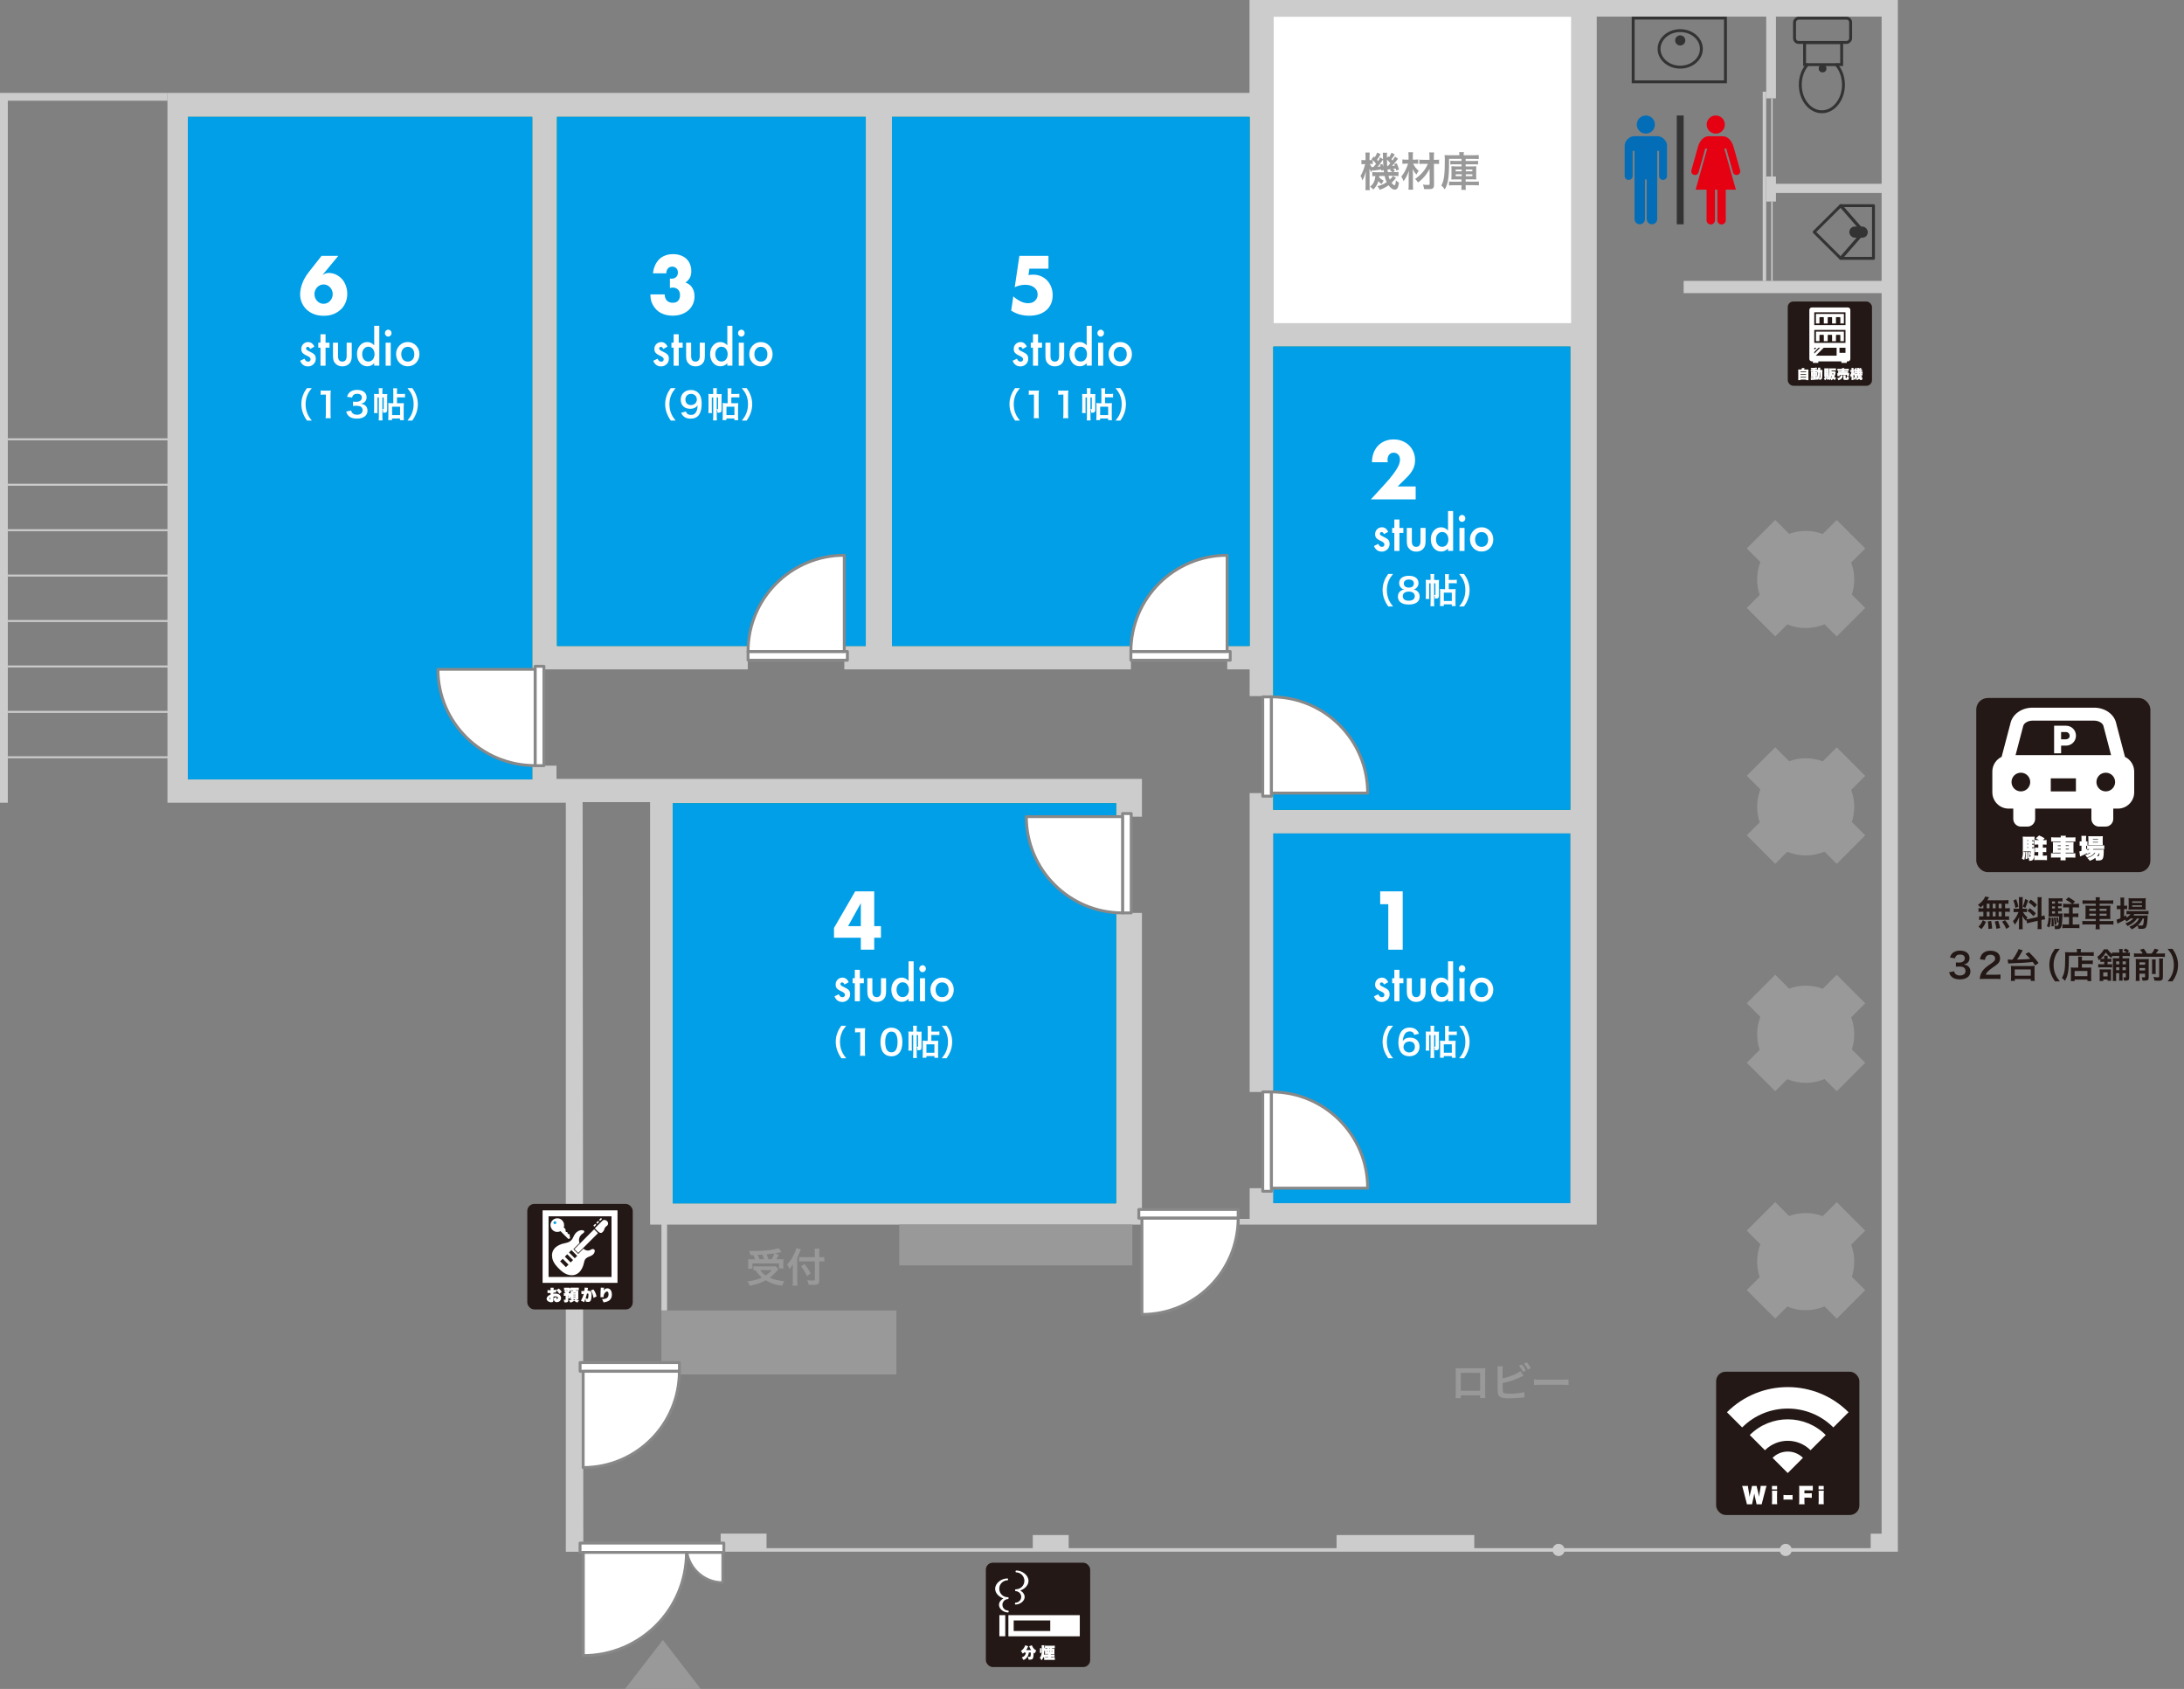 <?xml version="1.0" encoding="UTF-8"?>
<svg id="_レイヤー_2" data-name="レイヤー_2" xmlns="http://www.w3.org/2000/svg" viewBox="0 0 399.49 308.88">
  <rect x="0" y="0" width="399.49" height="308.88" fill="#808080" stroke="none"/>
  <defs>
    <style>
      .cls-1 {
        fill: #009fe8;
      }

      .cls-2, .cls-3, .cls-4 {
        stroke-width: .53px;
      }

      .cls-2, .cls-4 {
        stroke: #333;
      }

      .cls-2, .cls-4, .cls-5, .cls-6 {
        fill: none;
      }

      .cls-2, .cls-5, .cls-6 {
        stroke-miterlimit: 10;
      }

      .cls-7 {
        fill: #ccc;
      }

      .cls-3, .cls-8, .cls-9 {
        stroke: #888;
      }

      .cls-3, .cls-8, .cls-9, .cls-4 {
        stroke-linejoin: round;
      }

      .cls-3, .cls-8, .cls-9, .cls-10 {
        fill: #fff;
      }

      .cls-8 {
        stroke-width: .53px;
      }

      .cls-9 {
        stroke-width: .45px;
      }

      .cls-11 {
        fill: #231815;
      }

      .cls-12 {
        fill: #00ab7d;
      }

      .cls-5 {
        stroke-width: .36px;
      }

      .cls-5, .cls-6 {
        stroke: #ccc;
      }

      .cls-6 {
        stroke-width: .26px;
      }

      .cls-13 {
        fill: #036eb7;
      }

      .cls-14 {
        fill: #e50012;
      }

      .cls-15 {
        fill: #333;
      }

      .cls-16 {
        fill: #999;
      }
    </style>
  </defs>
  <g id="_外構" data-name="外構">
    <path class="cls-7" d="M228.56,0v16.99H30.63v129.81h72.87v136.99h3.2l-.13-137.1h12.34v77.27h2.08v15.71h1.03v-15.71h86.86v-57.01h-4.73v53.12h-81.09v-73.17h81.09v2.45h4.73v-6.91h-107.09v-2.42h-4.43v2.53h-62.99V21.38h62.99v101.03h39.42v-4.28h-34.88V21.38h56.47v96.75h-3.93v4.28h52.43v-4.28h-43.71V21.38h65.42v96.75h-4.1v4.28h4.1v4.89h4.34v-63.91h54.31v84.71h-54.31v-3.06h-4.34v54.66h4.34v-47.28h54.31v67.61h-54.31v-2.73h-4.34v5.62h-1.86v1.04h65.35V3.04h31v14.94h1.78V3.04h19.33v30.57h-19.33v-1.33h-1.78v4.58h1.78v-1.57h19.33v16.08h-36.21v2.24h36.21v226.87h-2v2.65h-14.48c-.14-.45-.56-.79-1.06-.79s-.92.33-1.06.79h-39.43c-.14-.45-.56-.79-1.06-.79s-.92.33-1.06.79h-14.36v-2.4h-25.19v2.4h-49v-2.4h-6.57v2.4h-48.7v-2.67h-8.39v3.32h152.21c.14.46.56.79,1.06.79s.92-.33,1.06-.79h39.43c.14.46.56.79,1.06.79s.92-.33,1.06-.79h19.45V0h-118.56Z"/>
    <polygon class="cls-7" points="0 146.8 0 16.99 30.63 16.99 30.63 18.42 1.43 18.42 1.43 146.8 0 146.8"/>
    <line class="cls-5" x1="30.85" y1="80.34" x2="1.43" y2="80.34"/>
    <line class="cls-5" x1="30.85" y1="88.65" x2="1.43" y2="88.65"/>
    <line class="cls-5" x1="30.85" y1="96.96" x2="1.43" y2="96.96"/>
    <line class="cls-5" x1="30.85" y1="105.26" x2="1.43" y2="105.26"/>
    <line class="cls-5" x1="30.85" y1="113.57" x2="1.43" y2="113.57"/>
    <line class="cls-5" x1="30.85" y1="121.88" x2="1.43" y2="121.88"/>
    <line class="cls-5" x1="30.85" y1="130.19" x2="1.43" y2="130.19"/>
    <line class="cls-5" x1="30.85" y1="138.49" x2="1.43" y2="138.49"/>
  </g>
  <g id="_スタジオ" data-name="スタジオ">
    <rect class="cls-1" x="232.91" y="152.42" width="54.31" height="67.61"/>
    <rect class="cls-12" x="34.36" y="21.38" width="62.99" height="121.16"/>
    <rect class="cls-12" x="101.89" y="21.38" width="56.47" height="96.75"/>
    <rect class="cls-12" x="163.15" y="21.38" width="65.42" height="96.75"/>
    <rect class="cls-12" x="232.91" y="63.39" width="54.31" height="84.71"/>
    <rect class="cls-12" x="123.06" y="146.9" width="81.09" height="73.17"/>
    <rect class="cls-1" x="34.36" y="21.38" width="62.99" height="121.16"/>
    <rect class="cls-1" x="101.89" y="21.38" width="56.47" height="96.75"/>
    <rect class="cls-1" x="163.15" y="21.38" width="65.42" height="96.75"/>
    <rect class="cls-1" x="232.91" y="63.39" width="54.31" height="84.71"/>
    <rect class="cls-1" x="123.06" y="146.9" width="81.09" height="73.17"/>
    <rect class="cls-10" x="232.98" y="3.07" width="54.4" height="56.03"/>
  </g>
  <g id="_ロビー" data-name="ロビー">
    <path class="cls-16" d="M339.18,105.98c0-1.09-.21-2.13-.57-3.1l2.57-2.57-5.21-5.21-2.56,2.56c-.97-.36-2.02-.57-3.11-.57s-2.09.2-3.04.54l-2.54-2.54-5.21,5.21,2.49,2.49c-.38.99-.59,2.06-.59,3.18,0,.99.17,1.95.47,2.84l-2.37,2.37,5.21,5.21,2.2-2.2c1.04.43,2.18.67,3.37.67s2.39-.25,3.45-.69l2.23,2.23,5.21-5.21-2.45-2.45c.29-.87.44-1.8.44-2.77Z"/>
    <path class="cls-16" d="M339.18,147.56c0-1.09-.21-2.13-.57-3.1l2.57-2.57-5.21-5.21-2.56,2.56c-.97-.36-2.02-.57-3.11-.57s-2.09.2-3.04.54l-2.54-2.54-5.21,5.21,2.49,2.49c-.38.99-.59,2.06-.59,3.18,0,.99.17,1.95.47,2.84l-2.37,2.37,5.21,5.21,2.2-2.2c1.04.43,2.18.67,3.37.67s2.39-.25,3.45-.69l2.23,2.23,5.21-5.21-2.45-2.45c.29-.87.44-1.8.44-2.77Z"/>
    <path class="cls-16" d="M339.18,189.15c0-1.09-.21-2.13-.57-3.1l2.57-2.57-5.21-5.21-2.56,2.56c-.97-.36-2.02-.57-3.11-.57s-2.09.2-3.04.54l-2.54-2.54-5.21,5.21,2.49,2.49c-.38.99-.59,2.06-.59,3.18,0,.99.17,1.95.47,2.84l-2.37,2.37,5.21,5.21,2.2-2.2c1.04.43,2.18.67,3.37.67s2.39-.25,3.45-.69l2.23,2.23,5.21-5.21-2.45-2.45c.29-.87.44-1.8.44-2.77Z"/>
    <path class="cls-16" d="M339.18,230.73c0-1.09-.21-2.13-.57-3.1l2.57-2.57-5.21-5.21-2.56,2.56c-.97-.36-2.02-.57-3.11-.57s-2.09.2-3.04.54l-2.54-2.54-5.21,5.21,2.49,2.49c-.38.99-.59,2.06-.59,3.18,0,.99.17,1.95.47,2.84l-2.37,2.37,5.21,5.21,2.2-2.2c1.04.43,2.18.67,3.37.67s2.39-.25,3.45-.69l2.23,2.23,5.21-5.21-2.45-2.45c.29-.87.44-1.8.44-2.77Z"/>
    <rect class="cls-16" x="182.08" y="206.37" width="7.46" height="42.64" transform="translate(-41.88 413.49) rotate(-90)"/>
    <rect class="cls-16" x="136.63" y="224.01" width="11.7" height="42.99" transform="translate(-103.03 387.99) rotate(-90)"/>
  </g>
  <g id="_ドア" data-name="ドア">
    <g>
      <rect class="cls-8" x="97.88" y="121.85" width="1.61" height="18.17"/>
      <path class="cls-8" d="M97.88,140.01c-9.81,0-17.77-7.88-17.77-17.6h17.77v17.6Z"/>
    </g>
    <g>
      <rect class="cls-3" x="136.83" y="119.15" width="18.17" height="1.59"/>
      <path class="cls-3" d="M136.83,119.15c0-9.72,7.88-17.6,17.6-17.6v17.6h-17.6Z"/>
    </g>
    <g>
      <rect class="cls-3" x="206.86" y="119.15" width="18.17" height="1.59"/>
      <path class="cls-3" d="M206.86,119.15c0-9.72,7.88-17.6,17.6-17.6v17.6h-17.6Z"/>
    </g>
    <g>
      <rect class="cls-3" x="230.98" y="127.44" width="1.59" height="18.17"/>
      <path class="cls-3" d="M232.57,127.44c9.72,0,17.6,7.88,17.6,17.6h-17.6v-17.6Z"/>
    </g>
    <g>
      <rect class="cls-3" x="230.98" y="199.69" width="1.59" height="18.17"/>
      <path class="cls-3" d="M232.57,199.69c9.72,0,17.6,7.88,17.6,17.6h-17.6v-17.6Z"/>
    </g>
    <g>
      <rect class="cls-3" x="205.33" y="148.78" width="1.59" height="18.17"/>
      <path class="cls-3" d="M205.33,166.95c-9.72,0-17.6-7.88-17.6-17.6h17.6v17.6Z"/>
    </g>
    <g>
      <rect class="cls-3" x="208.31" y="221.19" width="18.17" height="1.59"/>
      <path class="cls-3" d="M226.48,222.79c0,9.72-7.88,17.6-17.6,17.6v-17.6h17.6Z"/>
    </g>
    <g>
      <rect class="cls-3" x="106.11" y="249.19" width="18.17" height="1.59"/>
      <path class="cls-3" d="M124.27,250.79c0,9.72-7.88,17.6-17.6,17.6v-17.6h17.6Z"/>
    </g>
    <g>
      <path class="cls-9" d="M125.57,282.8c0,3.65,2.96,6.61,6.61,6.61v-6.61s-6.61,0-6.61,0Z"/>
      <g>
        <rect class="cls-3" x="106.1" y="282.2" width="26.3" height="1.71"/>
        <path class="cls-3" d="M125.57,283.91c0,10.42-8.45,18.87-18.87,18.87v-18.87h18.87Z"/>
      </g>
    </g>
    <rect class="cls-7" x="322.43" y="16.77" width=".63" height="34.6"/>
    <line class="cls-6" x1="324.12" y1="17.98" x2="324.12" y2="32.28"/>
    <line class="cls-6" x1="324.12" y1="36.87" x2="324.12" y2="51.37"/>
  </g>
  <g id="_スタジオ名" data-name="スタジオ名">
    <g>
      <path class="cls-16" d="M267.2,255.18v.52h-.95c.02-.18.03-.35.03-.64v-4.23c0-.28,0-.42-.03-.62.18.01.33.02.63.02h4.19c.32,0,.45,0,.62-.02-.02.19-.02.34-.02.61v4.22c0,.27,0,.47.03.64h-.95v-.51h-3.54ZM270.74,251.07h-3.54v3.27h3.54v-3.27Z"/>
      <path class="cls-16" d="M274.86,252.07c1.12-.21,2.75-.86,3.23-1.32l.59.83c-.05.02-.27.13-.66.32-1,.48-2.04.81-3.15,1.02v.97s0,.07,0,.1c0,.43.03.6.13.7.13.13.55.19,1.26.19.49,0,1.17-.04,1.71-.12.35-.04.52-.08.84-.18l.04.98c-.16,0-.19,0-.98.08-.44.04-1.37.09-1.82.09-.93,0-1.44-.1-1.73-.32-.21-.16-.32-.39-.36-.75-.01-.12-.02-.25-.02-.68v-3.43c0-.38,0-.49-.04-.68h.99c-.03.18-.04.31-.04.69v1.49ZM278.37,249.54c.3.33.49.64.74,1.12l-.53.24c-.23-.47-.42-.77-.73-1.13l.52-.24ZM279.48,250.48c-.2-.41-.43-.76-.71-1.1l.51-.24c.33.37.52.66.72,1.07l-.52.27Z"/>
      <path class="cls-16" d="M280.57,252.26c.32.04.47.05,1.2.05h3.94c.73,0,.87,0,1.2-.05v1.03c-.3-.04-.38-.04-1.2-.04h-3.92c-.83,0-.91,0-1.2.04v-1.03Z"/>
    </g>
    <g>
      <path class="cls-16" d="M255.15,28.21c-.24.39-.34.55-.63.91.09.1.1.12.2.23.15-.21.22-.32.46-.71l.54.39q-.16.19-.52.66c-.2.25-.36.44-.59.66.22-.01.3-.02.53-.04-.04-.12-.07-.16-.13-.29l.46-.17c.18.38.27.58.44,1.16l-.52.17c-.04-.16-.05-.21-.08-.35-.15.02-.33.04-.54.07.17.11.18.12.38.3l-.28.27h.16c.44,0,.58,0,.78-.04v.78c-.22-.03-.49-.04-.78-.04h-.25l.57.36c-.29.38-.49.61-.8.89.21.3.41.46.52.46.13,0,.2-.21.27-.89.18.19.35.31.56.41-.08.54-.16.83-.3,1.04-.1.16-.25.24-.48.24-.37,0-.71-.24-1.13-.8-.53.38-.95.6-1.62.83-.13-.28-.2-.41-.42-.66.66-.16,1.14-.36,1.7-.73-.17-.35-.26-.61-.38-1.14h-.98c0,.12,0,.15-.02.24.24.27.44.41.82.62-.1.13-.14.21-.2.33q-.1.18-.16.28c-.24-.15-.44-.31-.61-.52-.19.64-.44,1.04-.92,1.54-.21-.24-.3-.32-.59-.53.58-.44.89-1.04.96-1.95-.27,0-.41.01-.55.03v-.75c.18.02.3.03.61.03h1.52c-.03-.21-.04-.27-.05-.41l-.41.15c-.01-.13-.02-.17-.03-.25-.19.03-.32.05-.52.08-.57.07-.95.13-1.06.15l-.03-.23c-.11.21-.15.33-.21.52-.14-.22-.24-.42-.35-.68.01.21.03.64.03.9v2.13c0,.46,0,.72.04.91h-.81c.03-.21.04-.52.04-.91v-1.3c0-.33.02-.6.06-1.22-.22.78-.41,1.26-.64,1.65-.09-.34-.2-.61-.35-.81.2-.32.32-.55.55-1.17.07-.19.13-.37.3-1h-.18c-.18,0-.37.01-.5.03v-.79c.13.03.24.04.5.04h.25v-.61c0-.35,0-.58-.04-.78h.8c-.02.18-.03.38-.03.77v.62h.13c.15,0,.29,0,.38-.01-.05-.05-.08-.07-.16-.15l.43-.51.16.16c.23-.33.35-.56.47-.88l.61.3c-.24.44-.38.67-.64,1.03.07.09.1.13.18.23.2-.3.25-.38.38-.69l.52.35v-.35c0-.51-.01-.62-.05-.84h.81c-.04.14-.04.27-.04.5,0,.02,0,.12,0,.24v.23l.23-.32c.09.08.14.13.16.16.2-.27.33-.51.45-.81l.61.33ZM251.09,30c-.18-.02-.27-.03-.42-.03h-.1c.11.27.23.46.45.72l-.02-.16c.05,0,.08,0,.11,0h.13c.25-.29.33-.39.47-.57-.22-.29-.38-.47-.61-.69v.72ZM252.85,29.97c.1.23.14.32.19.49-.04-.62-.06-.96-.06-1.29-.09.13-.11.16-.16.24-.27.41-.6.83-.84,1.09q.29-.02.54-.06c-.05-.12-.07-.16-.13-.31l.47-.15ZM253.7,29.19q0,.67.04,1.2h.1q.29-.3.47-.53c-.19-.26-.37-.45-.61-.67ZM254.44,30.94c-.07,0-.11.01-.14.01q-.13.02-.32.04s-.08,0-.18.01c.01.17.02.19.06.47h.83c-.16-.16-.26-.22-.47-.32l.22-.21ZM253.98,32.15c.06.27.11.42.24.69.35-.32.45-.45.56-.69h-.8Z"/>
      <path class="cls-16" d="M258.49,29.93c.23.5.52.88,1.01,1.31-.18.23-.27.4-.41.69-.33-.37-.38-.45-.69-1.02.04.46.05.66.05,1.23v1.69c0,.35.01.62.04.86h-.86c.03-.23.04-.51.04-.86v-1.46q0-.28,0-.41t.04-.76c-.25.78-.58,1.43-.98,1.93-.11-.33-.24-.59-.41-.84.41-.5.61-.83.89-1.45.16-.35.21-.49.35-.91h-.37c-.27,0-.47.01-.67.04v-.81c.21.03.38.04.7.04h.43v-.63c0-.3-.02-.5-.04-.72h.86c-.03.21-.04.4-.04.72v.63h.4c.21,0,.39-.02.58-.04v.8c-.18-.02-.38-.04-.57-.04h-.37ZM260.41,29.95c-.35,0-.59.02-.79.04v-.8c.21.02.45.04.8.04h1.06v-.46c0-.37-.01-.6-.05-.89h.89c-.03.27-.04.54-.04.89v.46h.22c.33,0,.55-.01.73-.04v.81c-.18-.03-.43-.04-.73-.04h-.21l.02,3.82c0,.4-.09.61-.3.71-.14.07-.37.1-.78.1-.24,0-.49,0-.75-.03-.04-.32-.07-.5-.19-.81.36.06.56.07.81.07.34,0,.41-.03.41-.18l-.02-2.75c-.15.3-.41.72-.69,1.1-.4.52-.81.92-1.41,1.39-.19-.29-.3-.41-.54-.66,1.1-.75,1.84-1.62,2.33-2.75h-.78Z"/>
      <path class="cls-16" d="M265.06,29.05c0,2.24-.05,3.23-.21,4.01-.13.64-.31,1.13-.58,1.57-.26-.36-.38-.49-.63-.71.27-.46.42-.96.52-1.73.05-.41.09-.95.1-1.42l.02-1.66v-.12c0-.22-.01-.39-.04-.64.29.03.54.04.91.04h1.79v-.13c0-.18-.02-.3-.04-.43h.87c-.02.12-.04.24-.04.44v.12h1.91c.34,0,.61-.02.85-.04v.74c-.19-.02-.42-.03-.8-.03h-1.6v.38h1.6c.34,0,.47,0,.67-.04v.69c-.2-.03-.34-.04-.67-.04h-1.6v.38h1.26c.31,0,.5,0,.69-.03-.02.18-.02.29-.02.61v1.19c0,.33,0,.46.02.62-.19-.01-.37-.02-.69-.02h-1.26v.42h1.6c.44,0,.62,0,.82-.04v.73c-.26-.03-.52-.04-.86-.04h-1.56v.1c0,.35,0,.55.04.75h-.84c.03-.2.04-.4.04-.75v-.09h-1.45c-.33,0-.6.01-.83.04v-.72c.18.02.36.03.75.03h1.53v-.42h-1.15c-.32,0-.51,0-.71.02.02-.19.03-.33.03-.64v-1.19c0-.3,0-.41-.03-.6.2.02.37.03.72.03h1.14v-.38h-1.37c-.34,0-.47,0-.67.04v-.69c.2.02.37.03.68.03h1.36v-.38h-2.3ZM266.27,31v.33h1.1v-.33h-1.1ZM266.27,31.87v.35h1.1v-.35h-1.1ZM268.12,31.33h1.2v-.33h-1.2v.33ZM268.12,32.22h1.2v-.35h-1.2v.35Z"/>
    </g>
    <g>
      <path class="cls-16" d="M142.37,232.13q-.13.12-.65.72c-.24.26-.54.52-.92.81.78.35,1.39.5,2.66.65-.17.25-.28.5-.38.82-.96-.15-1.41-.26-2-.49-.37-.15-.67-.3-1.02-.5-.83.46-1.74.78-2.92,1-.13-.33-.22-.51-.41-.79,1-.12,1.89-.36,2.64-.71-.47-.39-.69-.64-1.19-1.35-.21.01-.23.01-.36.03v-.76c.2.02.46.04.75.04h2.68c.3,0,.49,0,.64-.04l.48.57ZM137.29,229.53c-.07-.27-.14-.47-.27-.74.25,0,.45,0,.58,0,1.06,0,2.41-.08,3.35-.2.61-.08,1.12-.2,1.49-.33l.51.72c-.12.02-.14.02-.32.07-.29.07-.52.11-.89.17l.72.23c-.33.64-.34.66-.45.85h.49c.42,0,.59,0,.8-.03-.01.19-.02.35-.02.62v.54c0,.21.01.38.04.55h-.82v-.92h-4.86v.96h-.82c.03-.17.04-.37.04-.57v-.55c0-.21,0-.36-.03-.63.22.03.41.04.81.04h.47c-.07-.24-.21-.56-.32-.77h-.49ZM139.76,230.29c-.1-.31-.19-.58-.3-.85-.02,0-.31.02-.86.05.12.26.22.51.32.8h.85ZM139.05,232.28c.31.43.57.68,1.01.97.47-.31.76-.56,1.11-.97h-2.12ZM141.16,230.29c.2-.35.36-.7.49-1.06-.19.03-.24.04-.32.04-.08,0-.27.03-.54.05-.12.01-.31.03-.55.06.14.34.19.5.3.91h.62Z"/>
      <path class="cls-16" d="M145.83,234.23c0,.33.02.61.04.89h-.89c.03-.27.04-.52.04-.89v-2.18c0-.36,0-.53.01-.83-.25.41-.37.57-.64.84-.11-.33-.22-.55-.41-.84.58-.58,1.01-1.23,1.37-2.05.18-.41.26-.66.3-.92l.85.24c-.05.11-.1.24-.18.43-.09.24-.3.71-.5,1.12v4.19ZM149.05,229.28c0-.35-.02-.66-.05-.92h.89c-.03.28-.04.55-.04.92v.65h.21c.32,0,.52-.01.72-.04v.81c-.2-.01-.44-.03-.69-.03h-.24v3.45c0,.38-.08.61-.25.72-.16.11-.36.14-.91.14-.27,0-.47,0-.78-.03-.04-.33-.1-.52-.24-.83.42.05.65.07.91.07.41,0,.47-.02.47-.18v-3.34h-2.01c-.3,0-.63.02-.87.04v-.83c.23.03.49.04.83.04h2.05v-.65ZM147.15,231.16c.51.62.79,1.05,1.14,1.72l-.69.49c-.35-.78-.61-1.2-1.09-1.79l.64-.41Z"/>
    </g>
    <g>
      <g>
        <path class="cls-10" d="M253.93,179.62l-.77.43c-.12-.26-.27-.39-.45-.39-.08,0-.16.03-.22.09-.06.06-.09.13-.09.23,0,.16.18.32.54.48.49.22.82.43.99.61s.25.44.25.76c0,.41-.14.75-.43,1.02-.28.26-.61.39-1,.39-.67,0-1.15-.34-1.43-1.03l.79-.38c.11.2.19.33.25.38.11.11.25.16.4.16.31,0,.47-.15.47-.45,0-.17-.12-.33-.36-.48-.09-.05-.19-.1-.28-.14-.09-.05-.19-.09-.28-.14-.27-.14-.46-.28-.57-.42-.14-.18-.21-.4-.21-.68,0-.37.12-.67.36-.91.24-.24.54-.36.89-.36.51,0,.89.28,1.14.83Z"/>
        <path class="cls-10" d="M255.98,179.81v3.3h-.93v-3.3h-.4v-.91h.4v-1.54h.93v1.54h.72v.91h-.72Z"/>
        <path class="cls-10" d="M258.25,178.9v2.42c0,.7.26,1.04.79,1.04s.79-.35.79-1.04v-2.42h.93v2.44c0,.34-.04.63-.12.87-.08.22-.21.42-.4.59-.31.29-.71.43-1.19.43s-.88-.14-1.19-.43c-.19-.18-.33-.37-.41-.59-.08-.2-.12-.49-.12-.87v-2.44h.93Z"/>
        <path class="cls-10" d="M264.87,175.81h.93v7.29h-.93v-.44c-.36.37-.78.56-1.24.56-.55,0-1-.21-1.37-.63-.36-.43-.54-.96-.54-1.61s.18-1.15.54-1.57c.36-.42.81-.63,1.35-.63.47,0,.89.2,1.26.6v-3.58ZM262.67,180.99c0,.4.1.73.31.98.21.26.48.38.8.38.34,0,.62-.12.83-.37.21-.26.32-.58.32-.98s-.11-.72-.32-.98c-.21-.25-.49-.38-.82-.38-.32,0-.58.13-.8.38-.21.26-.32.57-.32.95Z"/>
        <path class="cls-10" d="M266.83,177.15c0-.17.06-.32.18-.44.12-.12.26-.19.42-.19s.31.06.43.19c.12.12.18.27.18.44s-.06.33-.18.45c-.12.12-.26.19-.42.19s-.31-.06-.43-.19c-.12-.12-.18-.27-.18-.45ZM267.89,178.9v4.21h-.93v-4.21h.93Z"/>
        <path class="cls-10" d="M268.88,180.97c0-.61.21-1.12.62-1.55.41-.43.92-.64,1.51-.64s1.1.21,1.52.64c.41.43.62.96.62,1.58s-.21,1.16-.62,1.59c-.42.42-.93.63-1.53.63s-1.1-.22-1.51-.65c-.41-.43-.61-.96-.61-1.61ZM269.82,180.99c0,.42.11.75.32,1,.22.25.51.37.87.37s.65-.12.87-.37c.22-.25.32-.57.32-.98s-.11-.74-.32-.98c-.22-.25-.51-.37-.87-.37s-.64.12-.86.37c-.22.25-.33.57-.33.96Z"/>
      </g>
      <path class="cls-10" d="M253.94,165.36h-1.48v-2.35h4.12v10.67h-2.64v-8.32Z"/>
    </g>
    <g>
      <g>
        <path class="cls-10" d="M122.1,63.39l-.77.43c-.12-.26-.27-.39-.45-.39-.08,0-.16.03-.22.09-.06.06-.09.13-.09.23,0,.16.18.32.54.48.49.22.82.43.99.61s.25.44.25.76c0,.41-.14.75-.43,1.02-.28.26-.61.39-1,.39-.67,0-1.15-.34-1.43-1.03l.79-.38c.11.2.19.33.25.38.11.11.25.16.4.16.31,0,.47-.15.47-.45,0-.17-.12-.33-.36-.48-.09-.05-.19-.1-.28-.14-.09-.05-.19-.09-.28-.14-.27-.14-.46-.28-.57-.42-.14-.18-.21-.4-.21-.68,0-.37.12-.67.36-.91.24-.24.54-.36.89-.36.51,0,.89.28,1.14.83Z"/>
        <path class="cls-10" d="M124.15,63.58v3.3h-.93v-3.3h-.4v-.91h.4v-1.54h.93v1.54h.72v.91h-.72Z"/>
        <path class="cls-10" d="M126.42,62.67v2.42c0,.7.26,1.04.79,1.04s.79-.35.79-1.04v-2.42h.93v2.44c0,.34-.04.63-.12.87-.08.22-.21.42-.4.59-.31.29-.71.43-1.19.43s-.88-.14-1.19-.43c-.19-.18-.33-.37-.41-.59-.08-.2-.12-.49-.12-.87v-2.44h.93Z"/>
        <path class="cls-10" d="M133.04,59.58h.93v7.29h-.93v-.44c-.36.37-.78.56-1.24.56-.55,0-1-.21-1.37-.63-.36-.43-.54-.96-.54-1.61s.18-1.15.54-1.57c.36-.42.81-.63,1.35-.63.47,0,.89.2,1.26.6v-3.58ZM130.84,64.76c0,.4.1.73.31.98.21.26.48.38.8.38.34,0,.62-.12.83-.37.21-.26.32-.58.32-.98s-.11-.72-.32-.98c-.21-.25-.49-.38-.82-.38-.32,0-.58.13-.8.38-.21.26-.32.57-.32.95Z"/>
        <path class="cls-10" d="M135,60.92c0-.17.06-.32.18-.44.12-.12.26-.19.42-.19s.31.06.43.19c.12.12.18.27.18.44s-.06.33-.18.45c-.12.12-.26.19-.42.19s-.31-.06-.43-.19c-.12-.12-.18-.27-.18-.45ZM136.06,62.67v4.21h-.93v-4.21h.93Z"/>
        <path class="cls-10" d="M137.05,64.75c0-.61.21-1.12.62-1.55.41-.43.92-.64,1.51-.64s1.1.21,1.52.64c.41.43.62.96.62,1.58s-.21,1.16-.62,1.59c-.42.42-.93.63-1.53.63s-1.1-.22-1.51-.65c-.41-.43-.61-.96-.61-1.61ZM137.99,64.76c0,.42.11.75.32,1,.22.25.51.37.87.37s.65-.12.87-.37c.22-.25.32-.57.32-.98s-.11-.74-.32-.98c-.22-.25-.51-.37-.87-.37s-.64.12-.86.37c-.22.25-.33.57-.33.96Z"/>
      </g>
      <path class="cls-10" d="M122.57,50.95c.07,0,.13.01.18.01h.13c.33,0,.6-.1.81-.31.21-.21.31-.48.31-.81s-.1-.58-.29-.78c-.19-.2-.44-.3-.75-.3-.32,0-.58.11-.78.34s-.3.52-.3.88h-2.44c.06-.56.2-1.05.4-1.49.2-.43.46-.8.77-1.1s.68-.52,1.11-.68c.42-.16.89-.23,1.4-.23s.96.07,1.37.22c.41.15.76.35,1.05.62.29.27.52.59.67.98.16.38.24.81.24,1.28,0,.51-.09.93-.28,1.25-.18.33-.45.61-.79.84.52.17.93.47,1.22.91.29.44.44.98.44,1.62,0,.53-.1,1.01-.3,1.44-.2.43-.47.81-.83,1.12-.35.31-.78.55-1.27.72-.49.17-1.03.25-1.61.25-.78,0-1.49-.16-2.12-.48-.63-.32-1.13-.83-1.51-1.53-.17-.31-.29-.62-.34-.93-.06-.31-.09-.63-.09-.95h2.61c.02.5.16.88.42,1.14.26.26.61.39,1.05.39.47,0,.81-.13,1.02-.4.22-.26.32-.59.32-.98,0-.46-.13-.81-.39-1.05-.26-.24-.57-.35-.93-.35-.09,0-.18,0-.26.02-.08.01-.17.03-.27.05v-1.74Z"/>
    </g>
    <g>
      <g>
        <path class="cls-10" d="M57.51,63.39l-.77.43c-.12-.26-.27-.39-.45-.39-.08,0-.16.03-.22.09-.06.06-.09.13-.09.23,0,.16.18.32.54.48.49.22.82.43.99.61s.25.44.25.76c0,.41-.14.75-.43,1.02-.28.26-.61.39-1,.39-.67,0-1.15-.34-1.43-1.03l.79-.38c.11.2.19.33.25.38.11.11.25.16.4.16.31,0,.47-.15.47-.45,0-.17-.12-.33-.36-.48-.09-.05-.19-.1-.28-.14-.09-.05-.19-.09-.28-.14-.27-.14-.46-.28-.57-.42-.14-.18-.21-.4-.21-.68,0-.37.12-.67.36-.91.24-.24.54-.36.89-.36.51,0,.89.28,1.14.83Z"/>
        <path class="cls-10" d="M59.55,63.58v3.3h-.93v-3.3h-.4v-.91h.4v-1.54h.93v1.54h.72v.91h-.72Z"/>
        <path class="cls-10" d="M61.83,62.67v2.42c0,.7.26,1.04.79,1.04s.79-.35.79-1.04v-2.42h.93v2.44c0,.34-.04.63-.12.87-.08.22-.21.42-.4.59-.31.29-.71.43-1.19.43s-.88-.14-1.19-.43c-.19-.18-.33-.37-.41-.59-.08-.2-.12-.49-.12-.87v-2.44h.93Z"/>
        <path class="cls-10" d="M68.45,59.58h.93v7.29h-.93v-.44c-.36.37-.78.56-1.24.56-.55,0-1-.21-1.37-.63-.36-.43-.54-.96-.54-1.61s.18-1.15.54-1.57c.36-.42.81-.63,1.35-.63.47,0,.89.2,1.26.6v-3.58ZM66.25,64.76c0,.4.1.73.31.98.21.26.48.38.8.38.34,0,.62-.12.83-.37.21-.26.32-.58.32-.98s-.11-.72-.32-.98c-.21-.25-.49-.38-.82-.38-.32,0-.58.13-.8.38-.21.26-.32.57-.32.95Z"/>
        <path class="cls-10" d="M70.41,60.92c0-.17.06-.32.18-.44.12-.12.26-.19.42-.19s.31.06.43.19c.12.12.18.27.18.44s-.06.33-.18.45c-.12.12-.26.19-.42.19s-.31-.06-.43-.19c-.12-.12-.18-.27-.18-.45ZM71.47,62.67v4.21h-.93v-4.21h.93Z"/>
        <path class="cls-10" d="M72.45,64.74c0-.61.21-1.12.62-1.55.41-.43.92-.64,1.51-.64s1.1.21,1.52.64c.41.43.62.96.62,1.58s-.21,1.16-.62,1.59c-.42.42-.93.63-1.53.63s-1.1-.22-1.51-.65c-.41-.43-.61-.96-.61-1.61ZM73.4,64.76c0,.42.11.75.32,1,.22.25.51.37.87.37s.65-.12.87-.37c.22-.25.32-.57.32-.98s-.11-.74-.32-.98c-.22-.25-.51-.37-.87-.37s-.64.12-.86.37c-.22.25-.33.57-.33.96Z"/>
      </g>
      <path class="cls-10" d="M61.89,46.78l-2.88,3.48h.05c.25-.16.46-.26.62-.29s.31-.05.43-.05c.49,0,.95.1,1.36.3.41.2.77.47,1.08.81.31.34.54.75.71,1.21.17.46.26.96.26,1.49,0,.57-.1,1.09-.3,1.58-.2.49-.48.91-.86,1.27s-.82.65-1.35.86c-.53.21-1.13.31-1.79.31s-1.28-.1-1.81-.31c-.53-.21-.98-.49-1.35-.85-.37-.36-.66-.78-.86-1.25-.2-.48-.3-.98-.3-1.52,0-.6.13-1.26.38-1.96.26-.7.65-1.39,1.18-2.07l2.36-3h3.06ZM57.52,53.79c0,.25.04.47.13.69.09.21.21.4.36.56.15.16.33.29.53.38.2.09.42.14.65.14s.45-.05.65-.14c.2-.09.38-.22.53-.38s.27-.35.36-.56c.09-.21.13-.44.13-.69s-.04-.47-.13-.69c-.09-.21-.21-.4-.36-.56s-.33-.29-.53-.38c-.2-.09-.42-.14-.65-.14s-.45.05-.65.14c-.2.09-.38.22-.53.38-.15.16-.27.35-.36.56-.09.21-.13.44-.13.69Z"/>
    </g>
    <g>
      <g>
        <path class="cls-10" d="M253.93,97.26l-.77.43c-.12-.26-.27-.39-.45-.39-.08,0-.16.03-.22.09-.06.06-.09.13-.09.23,0,.16.18.32.54.48.49.22.82.43.99.61s.25.44.25.76c0,.41-.14.75-.43,1.02-.28.26-.61.39-1,.39-.67,0-1.15-.34-1.43-1.03l.79-.38c.11.2.19.33.25.38.11.11.25.16.4.16.31,0,.47-.15.47-.45,0-.17-.12-.33-.36-.48-.09-.05-.19-.1-.28-.14-.09-.05-.19-.09-.28-.14-.27-.14-.46-.28-.57-.42-.14-.18-.21-.4-.21-.68,0-.37.12-.67.36-.91.24-.24.54-.36.89-.36.51,0,.89.28,1.14.83Z"/>
        <path class="cls-10" d="M255.98,97.46v3.3h-.93v-3.3h-.4v-.91h.4v-1.54h.93v1.54h.72v.91h-.72Z"/>
        <path class="cls-10" d="M258.25,96.55v2.42c0,.7.26,1.04.79,1.04s.79-.35.79-1.04v-2.42h.93v2.44c0,.34-.04.63-.12.87-.08.22-.21.42-.4.59-.31.29-.71.43-1.19.43s-.88-.14-1.19-.43c-.19-.18-.33-.37-.41-.59-.08-.2-.12-.49-.12-.87v-2.44h.93Z"/>
        <path class="cls-10" d="M264.87,93.46h.93v7.29h-.93v-.44c-.36.37-.78.56-1.24.56-.55,0-1-.21-1.37-.63-.36-.43-.54-.96-.54-1.61s.18-1.15.54-1.57c.36-.42.81-.63,1.35-.63.47,0,.89.2,1.26.6v-3.58ZM262.67,98.64c0,.4.1.73.31.98.21.26.48.38.8.38.34,0,.62-.12.83-.37.21-.26.32-.58.32-.98s-.11-.72-.32-.98c-.21-.25-.49-.38-.82-.38-.32,0-.58.13-.8.38-.21.26-.32.57-.32.95Z"/>
        <path class="cls-10" d="M266.83,94.8c0-.17.06-.32.18-.44.12-.12.26-.19.42-.19s.31.06.43.19c.12.12.18.27.18.44s-.06.33-.18.45c-.12.12-.26.19-.42.19s-.31-.06-.43-.19c-.12-.12-.18-.27-.18-.45ZM267.89,96.55v4.21h-.93v-4.21h.93Z"/>
        <path class="cls-10" d="M268.88,98.62c0-.61.21-1.12.62-1.55.41-.43.92-.64,1.51-.64s1.1.21,1.52.64c.41.43.62.96.62,1.58s-.21,1.16-.62,1.59c-.42.42-.93.63-1.53.63s-1.1-.22-1.51-.65c-.41-.43-.61-.96-.61-1.61ZM269.82,98.64c0,.42.11.75.32,1,.22.25.51.37.87.37s.65-.12.87-.37c.22-.25.32-.57.32-.98s-.11-.74-.32-.98c-.22-.25-.51-.37-.87-.37s-.64.12-.86.37c-.22.25-.33.57-.33.96Z"/>
      </g>
      <path class="cls-10" d="M258.93,91.33h-8.18l2.52-2.75c.67-.73,1.19-1.34,1.56-1.85s.66-.93.84-1.28c.18-.35.3-.63.34-.85.04-.22.07-.4.07-.55,0-.16-.02-.32-.07-.47-.05-.15-.12-.29-.22-.4-.1-.12-.22-.21-.36-.28-.14-.07-.3-.11-.49-.11-.36,0-.64.12-.84.37s-.3.55-.3.92c0,.1.01.25.04.45h-2.88c0-.62.1-1.19.29-1.7.19-.51.46-.95.82-1.32.35-.37.77-.65,1.25-.85.48-.2,1.01-.3,1.58-.3s1.09.09,1.57.28c.48.19.9.45,1.25.79.35.34.62.74.82,1.21s.3.97.3,1.52c0,.58-.12,1.12-.36,1.62-.24.5-.62,1-1.14,1.52l-1.68,1.66h3.29v2.35Z"/>
    </g>
    <g>
      <g>
        <path class="cls-10" d="M155.25,179.62l-.77.43c-.12-.26-.27-.39-.45-.39-.08,0-.16.03-.22.09-.06.06-.09.13-.09.23,0,.16.18.32.54.48.49.22.82.43.99.61s.25.44.25.76c0,.41-.14.75-.43,1.02-.28.26-.61.39-1,.39-.67,0-1.15-.34-1.43-1.03l.79-.38c.11.2.19.33.25.38.11.11.25.16.4.16.31,0,.47-.15.47-.45,0-.17-.12-.33-.36-.48-.09-.05-.19-.1-.28-.14-.09-.05-.19-.09-.28-.14-.27-.14-.46-.28-.57-.42-.14-.18-.21-.4-.21-.68,0-.37.12-.67.36-.91.24-.24.54-.36.89-.36.51,0,.89.28,1.14.83Z"/>
        <path class="cls-10" d="M157.29,179.81v3.3h-.93v-3.3h-.4v-.91h.4v-1.54h.93v1.54h.72v.91h-.72Z"/>
        <path class="cls-10" d="M159.57,178.9v2.42c0,.7.26,1.04.79,1.04s.79-.35.79-1.04v-2.42h.93v2.44c0,.34-.04.63-.12.87-.08.22-.21.42-.4.59-.31.29-.71.43-1.19.43s-.88-.14-1.19-.43c-.19-.18-.33-.37-.41-.59-.08-.2-.12-.49-.12-.87v-2.44h.93Z"/>
        <path class="cls-10" d="M166.19,175.81h.93v7.29h-.93v-.44c-.36.37-.78.56-1.24.56-.55,0-1-.21-1.37-.63-.36-.43-.54-.96-.54-1.61s.18-1.15.54-1.57c.36-.42.81-.63,1.35-.63.47,0,.89.2,1.26.6v-3.58ZM163.99,180.99c0,.4.1.73.31.98.21.26.48.38.8.38.34,0,.62-.12.83-.37.21-.26.32-.58.32-.98s-.11-.72-.32-.98c-.21-.25-.49-.38-.82-.38-.32,0-.58.13-.8.38-.21.26-.32.57-.32.95Z"/>
        <path class="cls-10" d="M168.15,177.15c0-.17.06-.32.18-.44.12-.12.26-.19.42-.19s.31.06.43.19c.12.12.18.27.18.44s-.06.33-.18.45c-.12.12-.26.19-.42.19s-.31-.06-.43-.19c-.12-.12-.18-.27-.18-.45ZM169.21,178.9v4.21h-.93v-4.21h.93Z"/>
        <path class="cls-10" d="M170.19,180.97c0-.61.21-1.12.62-1.55.41-.43.92-.64,1.51-.64s1.1.21,1.52.64c.41.43.62.96.62,1.58s-.21,1.16-.62,1.59c-.42.42-.93.63-1.53.63s-1.1-.22-1.51-.65c-.41-.43-.61-.96-.61-1.61ZM171.14,180.99c0,.42.11.75.32,1,.22.25.51.37.87.37s.65-.12.87-.37c.22-.25.32-.57.32-.98s-.11-.74-.32-.98c-.22-.25-.51-.37-.87-.37s-.64.12-.86.37c-.22.25-.33.57-.33.96Z"/>
      </g>
      <path class="cls-10" d="M159.91,169.37h1.23v2.12h-1.23v2.19h-2.45v-2.19h-4.91v-1.78l3.88-6.7h3.48v6.36ZM157.46,169.37v-4.2l-2.33,4.2h2.33Z"/>
    </g>
    <g>
      <g>
        <path class="cls-10" d="M187.83,63.39l-.77.43c-.12-.26-.27-.39-.45-.39-.08,0-.16.03-.22.09-.06.06-.09.13-.09.23,0,.16.18.32.54.48.49.22.82.43.99.61s.25.44.25.76c0,.41-.14.75-.43,1.02-.28.26-.61.39-1,.39-.67,0-1.15-.34-1.43-1.03l.79-.38c.11.2.19.33.25.38.11.11.25.16.4.16.31,0,.47-.15.47-.45,0-.17-.12-.33-.36-.48-.09-.05-.19-.1-.28-.14-.09-.05-.19-.09-.28-.14-.27-.14-.46-.28-.57-.42-.14-.18-.21-.4-.21-.68,0-.37.12-.67.36-.91.24-.24.54-.36.89-.36.51,0,.89.28,1.14.83Z"/>
        <path class="cls-10" d="M189.88,63.58v3.3h-.93v-3.3h-.4v-.91h.4v-1.54h.93v1.54h.72v.91h-.72Z"/>
        <path class="cls-10" d="M192.15,62.67v2.42c0,.7.26,1.04.79,1.04s.79-.35.79-1.04v-2.42h.93v2.44c0,.34-.04.63-.12.87-.08.22-.21.42-.4.59-.31.29-.71.43-1.19.43s-.88-.14-1.19-.43c-.19-.18-.33-.37-.41-.59-.08-.2-.12-.49-.12-.87v-2.44h.93Z"/>
        <path class="cls-10" d="M198.77,59.58h.93v7.29h-.93v-.44c-.36.37-.78.56-1.24.56-.55,0-1-.21-1.37-.63-.36-.43-.54-.96-.54-1.61s.18-1.15.54-1.57c.36-.42.81-.63,1.35-.63.47,0,.89.2,1.26.6v-3.58ZM196.57,64.76c0,.4.1.73.31.98.21.26.48.38.8.38.34,0,.62-.12.83-.37.21-.26.32-.58.32-.98s-.11-.72-.32-.98c-.21-.25-.49-.38-.82-.38-.32,0-.58.13-.8.38-.21.26-.32.57-.32.95Z"/>
        <path class="cls-10" d="M200.73,60.92c0-.17.06-.32.18-.44.12-.12.26-.19.42-.19s.31.06.43.19c.12.12.18.27.18.44s-.06.33-.18.45c-.12.12-.26.19-.42.19s-.31-.06-.43-.19c-.12-.12-.18-.27-.18-.45ZM201.79,62.67v4.21h-.93v-4.21h.93Z"/>
        <path class="cls-10" d="M202.78,64.74c0-.61.21-1.12.62-1.55.41-.43.92-.64,1.51-.64s1.1.21,1.52.64c.41.43.62.96.62,1.58s-.21,1.16-.62,1.59c-.42.42-.93.63-1.53.63s-1.1-.22-1.51-.65c-.41-.43-.61-.96-.61-1.61ZM203.72,64.76c0,.42.11.75.32,1,.22.25.51.37.87.37s.65-.12.87-.37c.22-.25.32-.57.32-.98s-.11-.74-.32-.98c-.22-.25-.51-.37-.87-.37s-.64.12-.86.37c-.22.25-.33.57-.33.96Z"/>
      </g>
      <path class="cls-10" d="M191.82,49.13h-3.52l-.18,1.17c.16-.02.31-.04.44-.05.13-.01.27-.02.42-.02.51,0,.99.09,1.43.28.44.19.82.45,1.13.78.31.33.56.73.74,1.19.18.46.27.97.27,1.51,0,.58-.1,1.09-.3,1.56s-.49.86-.86,1.18-.82.58-1.35.75c-.53.17-1.12.26-1.77.26-.61,0-1.19-.08-1.75-.23-.55-.16-1.07-.39-1.56-.71l.39-2.6c.45.41.91.71,1.37.93s.91.32,1.33.32c.54,0,.97-.15,1.28-.46.31-.31.47-.69.47-1.14,0-.53-.21-.96-.63-1.28-.42-.33-.98-.49-1.66-.49-.31,0-.62.04-.94.11-.32.07-.64.18-.96.33l.85-5.73h5.32v2.35Z"/>
    </g>
  </g>
  <g id="_帖数" data-name="帖数">
    <g>
      <path class="cls-10" d="M253.93,193.53c-.35-.51-.51-.79-.69-1.25-.23-.58-.34-1.14-.34-1.75s.1-1.12.32-1.69c.18-.46.34-.74.7-1.25h.89c-.44.56-.63.84-.8,1.26-.22.52-.33,1.06-.33,1.68s.11,1.21.34,1.74c.18.42.35.7.8,1.26h-.89Z"/>
      <path class="cls-10" d="M258.7,189.26c-.16-.46-.4-.64-.85-.64s-.78.22-.99.66c-.16.33-.23.63-.26,1.11.34-.46.72-.63,1.35-.63s1.19.28,1.47.75c.15.25.23.58.23.95,0,1.01-.76,1.71-1.84,1.71-.51,0-.98-.15-1.29-.42-.47-.41-.73-1.17-.73-2.12,0-.79.2-1.53.52-1.96.37-.51.88-.75,1.55-.75.54,0,.99.17,1.3.48.16.18.26.32.4.65l-.85.21ZM256.72,191.47c0,.58.45,1,1.07,1,.37,0,.69-.16.87-.44.09-.15.15-.35.15-.57,0-.63-.37-.99-1-.99s-1.08.43-1.08,1.01Z"/>
      <path class="cls-10" d="M262.67,188.68c.27,0,.44,0,.56-.03-.02.13-.03.26-.03.56v2.34c0,.4-.15.53-.57.53h-.17c0-.36-.03-.46-.13-.66.06.01.1.01.13.01.09,0,.11-.03.11-.1v-2.04h-.25v3.43c0,.34.01.57.04.76h-.72c.03-.18.04-.42.04-.75v-3.44h-.26v2.18c0,.32,0,.53.03.67h-.66c.02-.19.03-.44.03-.75v-2.16c0-.23,0-.4-.02-.6.14.03.3.03.54.03h.34v-.44c0-.28-.01-.47-.04-.63h.72c-.03.16-.04.35-.04.63v.44h.34ZM265.72,190.36c.15,0,.42-.01.54-.03-.02.2-.03.36-.03.73v1.51c0,.39,0,.61.04.88h-.71v-.31h-1.46v.3h-.71c.03-.18.04-.46.04-.85v-1.64c0-.3,0-.49-.03-.63.15.02.34.03.56.03h.37v-2.02c0-.34,0-.5-.04-.71h.75c-.03.21-.04.36-.04.72v.32h.86c.25,0,.46-.01.61-.04v.68c-.19-.03-.35-.03-.61-.03h-.86v1.08h.71ZM264.1,192.52h1.46v-1.53h-1.46v1.53Z"/>
      <path class="cls-10" d="M266.9,193.53c.45-.56.63-.84.8-1.26.23-.53.34-1.09.34-1.74s-.1-1.16-.32-1.68c-.18-.42-.37-.7-.81-1.26h.89c.35.5.51.78.69,1.25.22.58.32,1.09.32,1.69s-.11,1.17-.33,1.75c-.18.46-.34.74-.69,1.25h-.89Z"/>
    </g>
    <g>
      <path class="cls-10" d="M253.93,110.91c-.35-.51-.51-.79-.69-1.25-.23-.58-.34-1.14-.34-1.75s.1-1.12.32-1.69c.18-.46.34-.74.7-1.25h.89c-.44.56-.63.84-.8,1.26-.22.52-.33,1.06-.33,1.68s.11,1.21.34,1.74c.18.42.35.7.8,1.26h-.89Z"/>
      <path class="cls-10" d="M256.24,107.46c-.2-.2-.31-.51-.31-.84,0-.81.68-1.32,1.77-1.32.77,0,1.33.25,1.6.69.11.18.17.41.17.64,0,.58-.34,1.02-.91,1.18.29.04.48.12.68.3.3.24.44.57.44.99,0,.94-.71,1.46-2.01,1.46-.73,0-1.24-.16-1.6-.51-.23-.23-.37-.57-.37-.95,0-.44.17-.79.52-1.04.21-.15.37-.21.63-.25-.27-.07-.43-.16-.61-.35ZM258.79,109.03c0-.53-.41-.84-1.1-.84s-1.1.32-1.1.85.41.82,1.09.82,1.11-.3,1.11-.83ZM256.78,106.71c0,.46.35.75.93.75s.91-.29.91-.75-.35-.73-.92-.73-.92.29-.92.73Z"/>
      <path class="cls-10" d="M262.67,106.07c.27,0,.44,0,.56-.03-.02.13-.03.26-.03.56v2.34c0,.4-.15.53-.57.53h-.17c0-.36-.03-.46-.13-.66.06.01.1.01.13.01.09,0,.11-.03.11-.1v-2.04h-.25v3.43c0,.34.01.57.04.76h-.72c.03-.18.04-.42.04-.75v-3.44h-.26v2.18c0,.32,0,.53.03.67h-.66c.02-.19.03-.44.03-.75v-2.16c0-.23,0-.4-.02-.6.14.03.3.03.54.03h.34v-.44c0-.28-.01-.47-.04-.63h.72c-.03.16-.04.35-.04.63v.44h.34ZM265.72,107.75c.15,0,.42-.01.54-.03-.02.2-.03.36-.03.73v1.51c0,.39,0,.61.04.88h-.71v-.31h-1.46v.3h-.71c.03-.18.04-.46.04-.85v-1.64c0-.3,0-.49-.03-.63.15.02.34.03.56.03h.37v-2.02c0-.34,0-.5-.04-.71h.75c-.03.21-.04.36-.04.72v.32h.86c.25,0,.46-.01.61-.04v.68c-.19-.03-.35-.03-.61-.03h-.86v1.08h.71ZM264.1,109.91h1.46v-1.53h-1.46v1.53Z"/>
      <path class="cls-10" d="M266.9,110.91c.45-.56.63-.84.8-1.26.23-.53.34-1.09.34-1.74s-.1-1.16-.32-1.68c-.18-.42-.37-.7-.81-1.26h.89c.35.5.51.78.69,1.25.22.58.32,1.09.32,1.69s-.11,1.17-.33,1.75c-.18.46-.34.74-.69,1.25h-.89Z"/>
    </g>
    <g>
      <path class="cls-10" d="M185.68,76.92c-.35-.51-.51-.79-.69-1.25-.23-.58-.34-1.14-.34-1.75s.1-1.12.32-1.69c.18-.46.34-.74.7-1.25h.89c-.44.56-.63.84-.8,1.26-.22.52-.33,1.06-.33,1.68s.11,1.21.34,1.74c.18.42.35.7.8,1.26h-.89Z"/>
      <path class="cls-10" d="M189.08,76.47c.04-.25.05-.49.05-.83v-3.48h-.3c-.23,0-.42.01-.65.04v-.8c.2.03.34.04.63.04h.58c.32,0,.42,0,.65-.03-.04.37-.05.67-.05,1.04v3.2c0,.34.01.57.05.83h-.96Z"/>
      <path class="cls-10" d="M194.46,76.47c.04-.25.05-.49.05-.83v-3.48h-.3c-.23,0-.42.01-.65.04v-.8c.2.03.34.04.63.04h.58c.32,0,.42,0,.65-.03-.04.37-.05.67-.05,1.04v3.2c0,.34.01.57.05.83h-.96Z"/>
      <path class="cls-10" d="M199.81,72.08c.27,0,.44,0,.56-.03-.02.13-.03.26-.03.56v2.34c0,.4-.15.53-.57.53h-.17c0-.36-.03-.46-.13-.66.06.01.1.01.13.01.09,0,.11-.03.11-.1v-2.04h-.25v3.43c0,.34.01.57.04.76h-.72c.03-.18.04-.42.04-.75v-3.44h-.26v2.18c0,.32,0,.53.03.67h-.66c.02-.19.03-.44.03-.75v-2.16c0-.23,0-.4-.02-.6.14.03.3.03.54.03h.34v-.44c0-.28-.01-.47-.04-.63h.72c-.03.16-.04.35-.04.63v.44h.34ZM202.85,73.75c.15,0,.42-.01.54-.03-.02.2-.03.36-.03.73v1.51c0,.39,0,.61.04.88h-.71v-.31h-1.46v.3h-.71c.03-.18.04-.46.04-.85v-1.64c0-.3,0-.49-.03-.63.15.02.34.03.56.03h.37v-2.02c0-.34,0-.5-.04-.71h.75c-.03.21-.04.36-.04.72v.32h.86c.25,0,.46-.01.61-.04v.68c-.19-.03-.35-.03-.61-.03h-.86v1.08h.71ZM201.24,75.91h1.46v-1.53h-1.46v1.53Z"/>
      <path class="cls-10" d="M204.04,76.92c.45-.56.63-.84.8-1.26.23-.53.34-1.09.34-1.74s-.1-1.16-.32-1.68c-.18-.42-.37-.7-.81-1.26h.89c.35.5.51.78.69,1.25.22.58.32,1.09.32,1.69s-.11,1.17-.33,1.75c-.18.46-.34.74-.69,1.25h-.89Z"/>
    </g>
    <g>
      <path class="cls-10" d="M122.7,76.92c-.35-.51-.51-.79-.69-1.25-.23-.58-.34-1.14-.34-1.75s.1-1.12.32-1.69c.18-.46.34-.74.7-1.25h.89c-.44.56-.63.84-.8,1.26-.22.52-.33,1.06-.33,1.68s.11,1.21.34,1.74c.18.42.35.7.8,1.26h-.89Z"/>
      <path class="cls-10" d="M125.47,75.27c.08.18.12.27.2.35.16.17.41.26.73.26.3,0,.54-.08.72-.26.32-.3.46-.76.49-1.51-.12.18-.19.25-.34.36-.28.2-.61.29-1.03.29-1.05,0-1.72-.65-1.72-1.67,0-.65.29-1.17.8-1.49.29-.18.67-.28,1.11-.28.81,0,1.48.47,1.74,1.25.12.34.18.79.18,1.31,0,.96-.25,1.79-.67,2.2-.34.33-.75.48-1.35.48-.53,0-.91-.11-1.22-.37-.22-.17-.34-.33-.52-.71l.87-.22ZM127.46,73.05c0-.59-.44-1.02-1.06-1.02s-1.03.43-1.03,1.04.39,1.01,1.01,1.01,1.09-.44,1.09-1.03Z"/>
      <path class="cls-10" d="M131.45,72.08c.27,0,.44,0,.56-.03-.02.13-.03.26-.03.56v2.34c0,.4-.15.53-.57.53h-.17c0-.36-.03-.46-.13-.66.06.01.1.01.13.01.09,0,.11-.03.11-.1v-2.04h-.25v3.43c0,.34.01.57.04.76h-.72c.03-.18.04-.42.04-.75v-3.44h-.26v2.18c0,.32,0,.53.03.67h-.66c.02-.19.03-.44.03-.75v-2.16c0-.23,0-.4-.02-.6.14.03.3.03.54.03h.34v-.44c0-.28-.01-.47-.04-.63h.72c-.03.16-.04.35-.04.63v.44h.34ZM134.49,73.75c.15,0,.42-.01.54-.03-.02.2-.03.36-.03.73v1.51c0,.39,0,.61.04.88h-.71v-.31h-1.46v.3h-.71c.03-.18.04-.46.04-.85v-1.64c0-.3,0-.49-.03-.63.15.02.34.03.56.03h.37v-2.02c0-.34,0-.5-.04-.71h.75c-.03.21-.04.36-.04.72v.32h.86c.25,0,.46-.01.61-.04v.68c-.19-.03-.35-.03-.61-.03h-.86v1.08h.71ZM132.88,75.91h1.46v-1.53h-1.46v1.53Z"/>
      <path class="cls-10" d="M135.68,76.92c.45-.56.63-.84.8-1.26.23-.53.34-1.09.34-1.74s-.1-1.16-.32-1.68c-.18-.42-.37-.7-.81-1.26h.89c.35.5.51.78.69,1.25.22.58.32,1.09.32,1.69s-.11,1.17-.33,1.75c-.18.46-.34.74-.69,1.25h-.89Z"/>
    </g>
    <g>
      <path class="cls-10" d="M153.9,193.53c-.35-.51-.51-.79-.69-1.25-.23-.58-.34-1.14-.34-1.75s.1-1.12.32-1.69c.18-.46.34-.74.7-1.25h.89c-.44.56-.63.84-.8,1.26-.22.52-.33,1.06-.33,1.68s.11,1.21.34,1.74c.18.42.35.7.8,1.26h-.89Z"/>
      <path class="cls-10" d="M157.3,193.08c.04-.25.05-.49.05-.83v-3.48h-.3c-.23,0-.42.01-.65.04v-.8c.2.03.34.04.63.04h.58c.32,0,.42,0,.65-.03-.04.37-.05.67-.05,1.04v3.2c0,.34.01.57.05.83h-.96Z"/>
      <path class="cls-10" d="M161.72,192.67c-.19-.19-.34-.41-.42-.64-.16-.45-.25-.94-.25-1.46,0-.67.15-1.37.39-1.75.34-.57.91-.88,1.61-.88.54,0,1,.18,1.34.51.19.19.34.41.42.64.16.44.25.95.25,1.47,0,.78-.17,1.46-.47,1.87-.35.49-.88.75-1.54.75-.54,0-.99-.18-1.33-.51ZM163.74,192.18c.29-.3.44-.89.44-1.63s-.16-1.31-.44-1.62c-.15-.17-.41-.27-.69-.27-.3,0-.53.1-.71.32-.28.33-.42.85-.42,1.54s.12,1.22.32,1.51c.2.28.46.41.81.41.28,0,.53-.09.68-.27Z"/>
      <path class="cls-10" d="M168.03,188.68c.27,0,.44,0,.56-.03-.02.13-.03.26-.03.56v2.34c0,.4-.15.53-.57.53h-.17c0-.36-.03-.46-.13-.66.06.01.1.01.13.01.09,0,.11-.03.11-.1v-2.04h-.25v3.43c0,.34.01.57.04.76h-.72c.03-.18.04-.42.04-.75v-3.44h-.26v2.18c0,.32,0,.53.03.67h-.66c.02-.19.03-.44.03-.75v-2.16c0-.23,0-.4-.02-.6.14.03.3.03.54.03h.34v-.44c0-.28-.01-.47-.04-.63h.72c-.03.16-.04.35-.04.63v.44h.34ZM171.08,190.36c.15,0,.42-.01.54-.03-.02.2-.03.36-.03.73v1.51c0,.39,0,.61.04.88h-.71v-.31h-1.46v.3h-.71c.03-.18.04-.46.04-.85v-1.64c0-.3,0-.49-.03-.63.15.02.34.03.56.03h.37v-2.02c0-.34,0-.5-.04-.71h.75c-.03.21-.04.36-.04.72v.32h.86c.25,0,.46-.01.61-.04v.68c-.19-.03-.35-.03-.61-.03h-.86v1.08h.71ZM169.46,192.52h1.46v-1.53h-1.46v1.53Z"/>
      <path class="cls-10" d="M172.26,193.53c.45-.56.63-.84.8-1.26.23-.53.34-1.09.34-1.74s-.1-1.16-.32-1.68c-.18-.42-.37-.7-.81-1.26h.89c.35.5.51.78.69,1.25.22.58.32,1.09.32,1.69s-.11,1.17-.33,1.75c-.18.46-.34.74-.69,1.25h-.89Z"/>
    </g>
    <g>
      <path class="cls-10" d="M56.15,76.92c-.35-.51-.51-.79-.69-1.25-.23-.58-.34-1.14-.34-1.75s.1-1.12.32-1.69c.18-.46.34-.74.7-1.25h.89c-.44.56-.63.84-.8,1.26-.22.52-.33,1.06-.33,1.68s.11,1.21.34,1.74c.18.42.35.7.8,1.26h-.89Z"/>
      <path class="cls-10" d="M59.55,76.47c.04-.25.05-.49.05-.83v-3.48h-.3c-.23,0-.42.01-.65.04v-.8c.2.03.34.04.63.04h.58c.32,0,.42,0,.65-.03-.04.37-.05.67-.05,1.04v3.2c0,.34.01.57.05.83h-.96Z"/>
      <path class="cls-10" d="M64.23,75.08c.08.3.14.39.3.52.21.17.46.25.77.25.63,0,1.03-.32,1.03-.82,0-.29-.13-.53-.35-.67-.15-.09-.45-.15-.73-.15s-.46,0-.68.03v-.79c.2.03.34.03.61.03.63,0,1.01-.29,1.01-.78,0-.44-.3-.68-.84-.68-.31,0-.54.07-.69.2-.13.12-.19.23-.27.49l-.91-.15c.16-.47.3-.69.6-.91.32-.23.73-.35,1.24-.35,1.06,0,1.74.53,1.74,1.36,0,.38-.17.73-.44.93-.14.11-.28.16-.61.25.45.07.68.18.91.42.21.23.3.5.3.87,0,.34-.15.69-.38.92-.35.34-.88.51-1.56.51-.74,0-1.25-.19-1.61-.6-.16-.18-.24-.34-.35-.7l.91-.18Z"/>
      <path class="cls-10" d="M70.29,72.08c.27,0,.44,0,.56-.03-.02.13-.03.26-.03.56v2.34c0,.4-.15.53-.57.53h-.17c0-.36-.03-.46-.13-.66.06.01.1.01.13.01.09,0,.11-.03.11-.1v-2.04h-.25v3.43c0,.34.01.57.04.76h-.72c.03-.18.04-.42.04-.75v-3.44h-.26v2.18c0,.32,0,.53.03.67h-.66c.02-.19.03-.44.03-.75v-2.16c0-.23,0-.4-.02-.6.14.03.3.03.54.03h.34v-.44c0-.28-.01-.47-.04-.63h.72c-.03.16-.04.35-.04.63v.44h.34ZM73.33,73.75c.15,0,.42-.01.54-.03-.02.2-.03.36-.03.73v1.51c0,.39,0,.61.04.88h-.71v-.31h-1.46v.3h-.71c.03-.18.04-.46.04-.85v-1.64c0-.3,0-.49-.03-.63.15.02.34.03.56.03h.37v-2.02c0-.34,0-.5-.04-.71h.75c-.03.21-.04.36-.04.72v.32h.86c.25,0,.46-.01.61-.04v.68c-.19-.03-.35-.03-.61-.03h-.86v1.08h.71ZM71.72,75.91h1.46v-1.53h-1.46v1.53Z"/>
      <path class="cls-10" d="M74.52,76.92c.45-.56.63-.84.8-1.26.23-.53.34-1.09.34-1.74s-.1-1.16-.32-1.68c-.18-.42-.37-.7-.81-1.26h.89c.35.5.51.78.69,1.25.22.58.32,1.09.32,1.69s-.11,1.17-.33,1.75c-.18.46-.34.74-.69,1.25h-.89Z"/>
    </g>
  </g>
  <g id="_アイコン" data-name="アイコン">
    <g>
      <rect class="cls-15" x="306.71" y="21.12" width="1.26" height="19.9"/>
      <g>
        <path class="cls-14" d="M313.84,24.44c.92,0,1.66-.74,1.66-1.66s-.74-1.66-1.66-1.66-1.66.74-1.66,1.66.74,1.66,1.66,1.66Z"/>
        <path class="cls-14" d="M317.08,26.81c-.34-1.14-1.09-1.89-1.94-1.89h-2.6c-.85,0-1.61.75-1.94,1.89l-1.22,4.34c-.09.37.13.74.5.83.37.09.73-.12.82-.49l1.22-4.33h.36l-2.12,7.53h2v5.59c0,.43.35.77.77.77s.77-.35.77-.77v-5.59h.43v5.59c0,.43.35.77.77.77s.77-.35.77-.77v-5.59h1.85l-2.12-7.53h.36l1.22,4.33c.09.37.46.58.82.49.37-.09.59-.46.5-.83l-1.22-4.34Z"/>
      </g>
      <g>
        <path class="cls-13" d="M301.05,24.44c.92,0,1.66-.74,1.66-1.66s-.74-1.66-1.66-1.66-1.66.74-1.66,1.66c0,.92.74,1.66,1.66,1.66Z"/>
        <path class="cls-13" d="M303.23,24.91h-4.37c-.81,0-1.68.88-1.68,1.68v5.59c0,.4.33.73.73.73s.73-.33.73-.73v-4.59h.34v12.47c0,.53.43.96.96.96s.96-.43.96-.96v-7.24h.31v7.24c0,.53.43.96.96.96s.96-.43.96-.96v-12.47h.34v4.59c0,.4.33.73.73.73s.73-.33.73-.73v-5.59c0-.81-.88-1.68-1.68-1.68Z"/>
      </g>
    </g>
    <polygon class="cls-16" points="121.25 299.92 114.32 308.88 128.18 308.88 121.25 299.92"/>
    <g>
      <path class="cls-11" d="M362.78,165.52c-.18.17-.27.25-.52.44-.2-.24-.28-.33-.46-.48.6-.43.94-.79,1.18-1.22.06-.11.11-.21.13-.31l.73.14q-.05.08-.13.23c-.06.11-.11.19-.2.32h3.07c.39,0,.6-.01.8-.04v.7c-.21-.02-.3-.03-.62-.03v.84h.25c.3,0,.44,0,.62-.04v.71c-.18-.03-.33-.04-.62-.04h-.25v.85h.13c.3,0,.44,0,.6-.03v.7c-.16-.03-.32-.04-.59-.04h-4.32c-.25,0-.39,0-.56.04v-.7c.17.03.34.03.62.03h.15v-.85h-.27c-.28,0-.43,0-.62.04v-.71c.18.03.32.04.62.04h.27v-.59ZM361.89,169.47c.39-.38.57-.65.79-1.18l.58.29c-.26.61-.42.87-.82,1.33l-.55-.44ZM363.41,166.11h.51v-.84h-.51v.84ZM363.41,167.59h.51v-.85h-.51v.85ZM363.71,169.88v-.26c0-.24-.05-.81-.1-1.12l.61-.07c.11.58.15.86.17,1.39l-.69.06ZM365.03,166.11v-.84h-.53v.84h.53ZM365.03,167.59v-.85h-.53v.85h.53ZM365.18,169.86c-.09-.61-.13-.79-.3-1.33l.61-.14c.18.5.26.78.37,1.32l-.69.15ZM366.13,166.11v-.84h-.54v.84h.54ZM366.13,167.59v-.85h-.54v.85h.54ZM366.98,169.87c-.23-.53-.39-.79-.76-1.32l.54-.27c.37.45.56.73.82,1.22l-.61.38Z"/>
      <path class="cls-11" d="M370.63,168.2c-.03.08-.04.11-.07.21-.27-.3-.44-.54-.64-.89.03.43.04.52.04.72v1.04c0,.3,0,.47.04.66h-.73c.03-.2.04-.39.04-.67v-.82c0-.25.01-.55.03-.76-.29.7-.49,1.05-.82,1.42-.07-.25-.18-.48-.32-.65.27-.27.47-.55.68-.94.13-.23.16-.3.34-.72h-.33c-.28,0-.42,0-.57.03v-.67c.15.03.28.03.57.03h.42v-1.5c0-.29,0-.47-.03-.62h.72c-.03.16-.03.31-.03.61v1.51h.3c.24,0,.35,0,.49-.03v.66c-.15-.02-.28-.03-.5-.03h-.23c.23.4.47.68.82.97-.09.16-.11.22-.18.36.15,0,.37-.04.58-.09l1.48-.33v-2.89c0-.37,0-.54-.04-.73h.77c-.03.21-.04.38-.04.73v2.75c.26-.06.37-.09.54-.16l.13.72c-.17.02-.35.05-.61.11h-.06v.94c0,.35,0,.54.04.75h-.77c.03-.22.04-.37.04-.75v-.77l-1.34.3c-.28.06-.46.11-.6.16l-.15-.68ZM368.8,164.44c.2.56.3.89.39,1.37l-.53.23c-.1-.58-.22-.97-.39-1.35l.54-.24ZM370.97,164.66c-.16.58-.25.8-.51,1.37l-.46-.24c.2-.42.31-.75.44-1.37l.53.23ZM371.29,166.1c.5.34.77.58,1.1.93l-.43.51c-.44-.48-.66-.67-1.11-.98l.44-.47ZM371.48,164.52c.54.38.75.56,1.11.93l-.43.53c-.47-.5-.5-.53-1.12-.98l.44-.49Z"/>
      <path class="cls-11" d="M375.16,167.86c-.04.79-.13,1.32-.29,1.75l-.46-.23c.19-.45.27-.88.31-1.62l.43.09ZM376.47,167.07h.32c.26,0,.37,0,.5-.03-.01.1-.01.16-.03.43-.03.87-.09,1.49-.18,1.84-.12.47-.3.61-.84.61-.1,0-.19,0-.37-.01,0-.26-.02-.39-.12-.65.2.04.37.06.47.06.21,0,.28-.08.34-.41.06-.32.09-.72.09-1.3h-1.48c-.17,0-.29,0-.46.02.02-.2.03-.41.03-.64v-2.1c0-.27,0-.41-.03-.63.23.03.38.03.64.03h1.27c.3,0,.48-.01.65-.03v.61c-.15-.02-.29-.03-.48-.03h-.33v.39h.23c.18,0,.29,0,.42-.03v.56c-.14-.02-.25-.03-.42-.03h-.23v.38h.23c.21,0,.3,0,.42-.03v.57c-.14-.02-.25-.03-.42-.03h-.23v.41ZM375.59,167.82c.04.4.07.8.07,1.17,0,.08,0,.21,0,.37l-.42.06c.03-.36.04-.53.04-.86,0-.28,0-.4-.03-.7l.35-.05ZM375.89,164.86h-.54v.39h.54v-.39ZM375.89,165.76h-.54v.38h.54v-.38ZM375.35,166.66v.41h.54v-.41h-.54ZM375.99,167.78c.1.41.15.78.18,1.27l-.35.1c-.03-.6-.06-.89-.14-1.3l.31-.08ZM376.39,167.73c.11.32.16.54.2.91l-.3.12c-.04-.35-.08-.62-.17-.94l.27-.09ZM379.01,165.3c-.3-.27-.64-.49-1.13-.75l.48-.46c.44.23.82.48,1.2.79l-.42.42h.51c.27,0,.45-.01.64-.04v.71c-.2-.02-.39-.03-.63-.03h-.53v1.13h.4c.25,0,.44-.01.63-.04v.71c-.19-.03-.39-.04-.63-.04h-.4v1.38h.52c.25,0,.51-.01.71-.04v.72c-.21-.03-.44-.04-.71-.04h-1.7c-.28,0-.51.01-.71.04v-.72c.2.03.46.04.71.04h.51v-1.38h-.32c-.23,0-.44.01-.63.04v-.71c.18.03.37.04.62.04h.32v-1.13h-.43c-.26,0-.45.01-.64.04v-.71c.22.03.41.04.64.04h.98Z"/>
      <path class="cls-11" d="M383.36,164.63c0-.21-.01-.35-.04-.54h.78c-.03.19-.04.33-.04.54v.04h1.75c.35,0,.56-.01.73-.04v.68c-.21-.03-.43-.04-.72-.04h-1.77v.37h1.28c.38,0,.53,0,.7-.03-.02.21-.03.31-.03.65v1.18c0,.34,0,.44.03.65-.19-.03-.34-.03-.71-.03h-1.27v.39h1.8c.35,0,.55-.01.73-.04v.69c-.2-.03-.41-.04-.74-.04h-1.79v.17c0,.32.01.51.04.72h-.78c.03-.23.04-.39.04-.72v-.17h-1.71c-.33,0-.55.01-.74.04v-.69c.18.03.39.04.73.04h1.72v-.39h-1.18c-.37,0-.53,0-.72.03.02-.21.03-.33.03-.65v-1.18c0-.31,0-.44-.03-.65.18.03.32.03.7.03h1.2v-.37h-1.7c-.28,0-.51.01-.72.04v-.68c.19.03.42.04.73.04h1.68v-.04ZM382.17,166.2v.38h1.2v-.38h-1.2ZM382.17,167.09v.39h1.2v-.39h-1.2ZM385.33,166.58v-.38h-1.28v.38h1.28ZM385.33,167.48v-.39h-1.28v.39h1.28Z"/>
      <path class="cls-11" d="M389.73,167.98c-.27.23-.41.33-.78.54-.08-.14-.11-.18-.24-.34-.36.22-.67.39-1.26.67,0,0-.04.03-.08.05-.01,0-.04.01-.06.03l-.16-.74c.17-.04.4-.12.72-.25v-1.68h-.18c-.18,0-.33,0-.49.03v-.68c.15.03.29.03.5.03h.18v-.79c0-.32-.01-.51-.04-.7h.73c-.03.2-.04.37-.04.71v.78h.11c.21,0,.34,0,.45-.03v.67c-.15-.02-.27-.03-.44-.03h-.12v1.36c.17-.09.22-.12.42-.23v.44c.35-.21.57-.4.75-.64h-.14c-.27,0-.44.01-.59.03v-.63c.15.03.31.03.6.03h2.77c.3,0,.5-.01.66-.04v.63c-.18-.02-.38-.03-.65-.03h-1.94c-.06.1-.09.15-.17.26h2.01c.31,0,.43,0,.61-.02-.01.1-.02.18-.03.37-.03.8-.13,1.44-.26,1.72-.13.29-.33.37-.89.37-.17,0-.29,0-.53-.02-.03-.23-.08-.4-.17-.58-.34.3-.61.47-1.04.7-.14-.21-.24-.32-.46-.48.56-.24.82-.4,1.15-.68.26-.22.46-.48.66-.84h-.38c-.39.59-.93,1.02-1.75,1.39-.11-.2-.2-.3-.41-.48.72-.27,1.14-.53,1.47-.91h-.49ZM389.92,166.34c-.25,0-.46,0-.58.02.02-.18.03-.36.03-.61v-.92c0-.27,0-.38-.03-.58.2.03.34.03.64.03h1.84c.32,0,.49,0,.68-.03-.02.18-.03.3-.03.63v.87c0,.28,0,.46.03.61-.13-.01-.32-.02-.58-.02h-2ZM390.01,165.11h1.79v-.27h-1.79v.27ZM390.01,165.83h1.79v-.26h-1.79v.26ZM391.94,167.98c-.25.54-.49.88-.89,1.24.26.04.47.05.65.05.23,0,.3-.06.36-.33.04-.22.08-.5.11-.96h-.23Z"/>
      <path class="cls-11" d="M357.43,177.63c.08.3.14.39.3.52.21.17.46.25.77.25.63,0,1.03-.32,1.03-.82,0-.29-.13-.53-.35-.67-.15-.09-.45-.15-.73-.15s-.46,0-.68.03v-.79c.2.03.34.03.61.03.63,0,1.01-.29,1.01-.78,0-.44-.3-.68-.84-.68-.31,0-.54.07-.69.2-.13.12-.19.23-.27.49l-.91-.15c.16-.47.3-.69.6-.91.32-.23.73-.35,1.24-.35,1.06,0,1.74.53,1.74,1.36,0,.38-.16.73-.44.93-.14.11-.28.16-.61.25.45.07.68.18.91.42.21.23.3.5.3.87,0,.34-.15.69-.38.92-.35.34-.88.51-1.56.51-.74,0-1.25-.19-1.61-.6-.16-.18-.24-.34-.35-.7l.91-.18Z"/>
      <path class="cls-11" d="M362.94,179.02c-.49,0-.6,0-.82.03.04-.36.08-.58.16-.81.17-.46.46-.87.87-1.24.22-.2.41-.34,1.04-.77.58-.4.76-.61.76-.93,0-.43-.34-.7-.87-.7-.37,0-.65.13-.8.37-.11.15-.15.29-.2.58l-.91-.11c.09-.48.2-.74.44-1.01.32-.37.82-.56,1.45-.56,1.11,0,1.79.53,1.79,1.4,0,.42-.14.72-.45,1.01-.18.17-.24.21-1.06.78-.28.2-.6.46-.75.63-.19.2-.27.33-.36.57h1.77c.4,0,.72-.02.92-.05v.84c-.3-.03-.55-.04-.96-.04h-2.03Z"/>
      <path class="cls-11" d="M367.21,175.48c.13.01.37.03.63.03h.28c.34-.46.72-1.07.94-1.53.11-.22.12-.27.16-.41l.77.22q-.04.07-.13.24c-.3.55-.59,1.01-.91,1.46,1.38-.04,1.65-.05,2.41-.13-.32-.37-.48-.54-.87-.89l.61-.35c.75.71,1.15,1.15,1.79,2l-.63.43c-.21-.32-.28-.42-.44-.63-1.09.13-1.91.18-4.11.26-.15,0-.23.01-.37.03l-.11-.75ZM367.82,179.39c.03-.24.04-.44.04-.72v-1.43c0-.23-.01-.41-.03-.59q.13.02.66.02h3.02q.53,0,.67-.02c-.03.18-.03.33-.03.59v1.43c0,.3.01.5.04.72h-.72v-.33h-2.92v.33h-.72ZM368.53,178.44h2.93v-1.15h-2.93v1.15Z"/>
      <path class="cls-11" d="M375.89,179.47c-.35-.51-.51-.79-.69-1.25-.23-.58-.34-1.14-.34-1.75s.1-1.12.32-1.69c.18-.46.34-.74.7-1.25h.89c-.44.56-.63.84-.8,1.26-.22.52-.33,1.06-.33,1.68s.11,1.21.34,1.74c.18.42.35.7.8,1.26h-.89Z"/>
      <path class="cls-11" d="M379.91,173.93c0-.17-.01-.27-.03-.39h.76c-.03.1-.03.21-.03.39v.23h1.57c.37,0,.63-.01.8-.04v.7c-.19-.02-.47-.03-.79-.03h-3.75c0,2.68-.15,3.64-.73,4.59-.19-.23-.28-.33-.56-.54.25-.39.37-.74.48-1.29.09-.54.13-1.22.13-2.46,0-.54,0-.74-.03-.96.22.02.46.03.75.03h1.43v-.23ZM380.15,175.59c0-.35,0-.47-.03-.63h.72c-.02.15-.03.28-.03.63v.08h1.33c.32,0,.53-.01.67-.04v.7c-.18-.03-.4-.04-.65-.04h-1.35v.67h1.16c.27,0,.41,0,.56-.03-.02.2-.02.37-.02.64v1.03c0,.39,0,.62.04.82h-.72v-.27h-2.34v.27h-.72c.03-.18.04-.43.04-.78v-1.15c0-.23,0-.39-.03-.56.16.02.3.03.56.03h.81v-1.36ZM379.48,178.52h2.34v-.94h-2.34v.94Z"/>
      <path class="cls-11" d="M384.6,175.89c-.2,0-.29,0-.41.02v-.51c-.1.08-.15.12-.29.23-.08-.29-.14-.43-.27-.66.29-.18.48-.35.72-.65.2-.23.35-.46.49-.71h.68c.18.3.44.57.84.87v-.3c.15.03.31.03.58.03h.71v-.14c0-.23-.01-.37-.04-.51h.68c-.03.14-.04.27-.04.51v.14h.78c-.17-.15-.22-.18-.6-.4l.35-.34c.32.15.44.22.66.41l-.29.34c.23,0,.29,0,.44-.03v.68c-.16-.03-.29-.03-.53-.03h-.81v.42h.65c.3,0,.42,0,.58-.02-.02.18-.02.3-.02.65v2.96c0,.37-.17.49-.64.49-.06,0-.1,0-.31-.01-.02-.23-.04-.36-.13-.6.24.03.28.03.36.03.09,0,.11-.03.11-.15v-.63h-.6v.77c0,.29,0,.43.03.58h-.66c.02-.16.02-.3.02-.58v-.78h-.57v.73c0,.38,0,.52.03.7h-.65c.03-.18.03-.36.03-.69v-2.85c0-.33,0-.45-.02-.63.16.01.3.02.63.02h.55v-.42h-.71c-.25,0-.42,0-.58.02-.07.13-.09.17-.16.34-.46-.34-.72-.61-1-1.01-.26.44-.56.81-.94,1.16.1,0,.2.01.34.01h.3v-.04c0-.27,0-.39-.03-.54h.68c-.03.15-.03.26-.03.53v.05h.29c.23,0,.29,0,.4-.02v.58c-.11-.01-.17-.02-.39-.02h-.3v.46h.33c.25,0,.37,0,.51-.02v.61c-.13-.02-.23-.03-.49-.03h-1.54c-.23,0-.37,0-.52.03v-.62c.16.02.28.03.52.03h.58v-.46h-.29ZM385.51,179.34v-.21h-.79v.28h-.68c.03-.16.03-.3.03-.56v-1.07c0-.22,0-.35-.03-.51.14.02.28.02.49.02h1.16c.22,0,.33,0,.46-.02,0,.11-.01.26-.01.48v1.14c0,.21,0,.32.03.46h-.67ZM384.72,178.57h.79v-.75h-.79v.75ZM387.08,175.82v.53h.57v-.53h-.57ZM387.65,176.89h-.57v.54h.57v-.54ZM388.26,176.35h.6v-.53h-.6v.53ZM388.85,177.43v-.54h-.6v.54h.6Z"/>
      <path class="cls-11" d="M391.95,174.39c-.16-.27-.25-.4-.51-.7l.68-.2c.32.42.4.54.59.89h.86c.25-.3.4-.53.56-.89l.72.2c-.17.26-.35.51-.51.69h.98c.31,0,.5-.01.68-.04v.68c-.19-.03-.35-.04-.68-.04h-4.3c-.3,0-.48,0-.68.04v-.68c.25.03.35.04.68.04h.94ZM391.34,178.71c0,.32,0,.49.04.68h-.73c.03-.21.03-.39.03-.72v-2.73c0-.31,0-.41-.02-.57.19.02.34.03.6.03h1.23c.32,0,.42,0,.56-.03-.01.15-.02.3-.02.63v2.72c0,.49-.14.61-.73.61-.09,0-.17,0-.4,0-.04-.3-.06-.37-.15-.62.21.03.33.04.44.04.15,0,.18-.03.18-.14v-.54h-1.04v.65ZM392.38,176.43v-.44h-1.04v.44h1.04ZM392.38,177.47v-.44h-1.04v.44h1.04ZM394.33,175.48c-.03.18-.03.29-.03.6v1.36c0,.41,0,.5.03.68h-.71c.02-.18.03-.3.03-.68v-1.37c0-.29,0-.41-.03-.6h.73ZM395.67,175.31c-.03.18-.04.35-.04.67v2.67c0,.28-.04.44-.15.54-.13.13-.3.17-.71.17-.15,0-.29,0-.68-.03-.04-.26-.08-.41-.2-.67.35.05.58.07.77.07.26,0,.29-.03.29-.2v-2.57c0-.35,0-.47-.03-.65h.74Z"/>
      <path class="cls-11" d="M396.5,179.47c.45-.56.63-.84.8-1.26.23-.53.33-1.09.33-1.74s-.1-1.16-.32-1.68c-.18-.42-.37-.7-.81-1.26h.89c.35.5.51.78.69,1.25.22.58.32,1.09.32,1.69s-.11,1.17-.33,1.75c-.18.46-.34.74-.69,1.25h-.89Z"/>
    </g>
    <g>
      <g id="_レイヤー_1-2">
        <rect class="cls-11" x="361.49" y="127.65" width="31.85" height="31.85" rx="2.11" ry="2.11"/>
      </g>
      <g id="_駐車場">
        <g>
          <path class="cls-10" d="M370.45,155.84c-.01.6-.07,1.05-.18,1.43l-.44-.25c.13-.32.2-.74.2-1.28l.43.11h0ZM372.16,153.6c.21.02.36.03.5.03h.31c-.24-.14-.35-.19-.61-.3l.62-.54c.39.15.64.29,1.03.53l-.34.32h.19c.21,0,.35,0,.5-.03v.86c-.15-.01-.31-.02-.49-.02h-.2v.58h.13c.2,0,.34,0,.5-.02v.83c-.16-.01-.31-.02-.5-.02h-.13v.66h.16c.19,0,.41,0,.6-.03v.86c-.16-.02-.36-.03-.6-.03h-1.13c-.23,0-.45,0-.6.03v-.86c.19.02.41.03.6.03h.13v-.66h-.12c-.19,0-.33,0-.49.02v-.83c.16.02.29.02.49.02h.13v-.58h-.17c-.2,0-.35,0-.51.03v-.79c-.11,0-.22,0-.31,0h-.17v.14h.18c.08,0,.14,0,.22-.01v.51c-.1,0-.15-.01-.22-.01h-.18v.14h.18c.11,0,.15,0,.23,0v.51c-.08,0-.16-.01-.23-.01h-.18v.15h.14c.15,0,.21,0,.32-.02,0,.08,0,.12,0,.43,0,.81-.08,1.41-.23,1.65-.11.18-.33.26-.75.26-.02-.23-.03-.32-.08-.52l-.12.04c-.02-.57-.04-.78-.1-1.1l.22-.05c.06.28.1.53.12.87h.04c.16,0,.2-.05.21-.29l-.19.1c-.02-.24-.05-.41-.11-.65l.18-.06c.07.19.1.34.12.54,0-.15,0-.24,0-.6h-1.15c-.11,0-.16,0-.31.02.01-.19.02-.38.02-.54v-1.68c0-.21,0-.31-.02-.51.22.02.35.02.55.02h1.01c.26,0,.43,0,.6-.03v.65h0ZM370.78,155.78c.05.36.07.69.07,1.01v.26l-.34.07c.02-.33.02-.45.02-.75,0-.18,0-.31-.02-.55l.27-.05ZM370.83,153.66v.14h.16v-.14h-.16ZM370.83,154.43h.16v-.14h-.16v.14ZM370.83,155.07h.16v-.15h-.16v.15Z"/>
          <path class="cls-10" d="M375.82,153.89c-.24,0-.44,0-.63.03v-.8c.15.02.39.03.65.03h1.11c0-.11,0-.18-.03-.31h.96c-.02.12-.02.2-.03.31h1.13c.32,0,.5,0,.65-.03v.8c-.18-.02-.39-.03-.63-.03h-1.16v.11h.94c.31,0,.37,0,.51-.01-.01.17-.02.25-.02.45v1.06c0,.21,0,.29.02.45-.15-.01-.22-.01-.51-.01h-.94v.12h1.14c.32,0,.5,0,.64-.03v.82c-.16-.02-.35-.03-.67-.03h-1.12c0,.23,0,.33.03.52h-.97c.02-.2.03-.31.03-.52h-1.09c-.32,0-.52,0-.67.03v-.82c.15.02.34.03.65.03h1.11v-.12h-.91c-.29,0-.36,0-.51.01.01-.17.02-.26.02-.45v-1.06c0-.19,0-.28-.02-.45.14.01.21.01.51.01h.91v-.11h-1.14,0ZM376.41,154.6v.12h.54v-.12h-.54ZM376.41,155.24v.12h.54v-.12h-.54ZM377.86,154.71h.57v-.12h-.57v.12ZM377.86,155.35h.57v-.12h-.57v.12Z"/>
          <path class="cls-10" d="M383.14,155.94c-.33.44-.72.69-1.39.87-.1-.19-.19-.29-.36-.47.43-.06.77-.2,1.01-.4h-.17c-.17.11-.28.16-.48.23-.03-.06-.04-.08-.07-.12-.31.19-.5.28-.92.46-.11.05-.21.1-.27.12l-.15-.92c.1-.01.17-.03.4-.11v-.94h-.03c-.11,0-.21,0-.31.02v-.82c.09.01.18.02.31.02h.03v-.48c0-.28,0-.38-.03-.54h.89c-.02.16-.03.26-.03.54v.48h.03c.11,0,.18,0,.24-.01v.75c.11,0,.2,0,.37,0h2.17c.21,0,.39,0,.53-.02v.69c-.15-.01-.32-.02-.53-.02h-1.46s-.04.05-.07.1h1.51c.24,0,.31,0,.46-.01,0,.08-.01.14-.01.29,0,.7-.05,1.12-.17,1.36-.12.26-.38.36-.88.36-.1,0-.17,0-.39-.01-.02-.21-.05-.3-.11-.48-.31.25-.58.4-1.01.54-.15-.22-.25-.34-.46-.52.39-.11.71-.25.98-.44.23-.16.36-.3.49-.52h-.13ZM381.59,155.3s.1-.05.18-.08v-.54s-.07,0-.13,0h-.05v.63ZM381.83,155.52c.17-.09.26-.16.35-.25-.19,0-.25,0-.35.01v.23ZM382.42,154.54c-.16,0-.33,0-.44.01.01-.16.02-.29.02-.51v-.66c0-.19,0-.31-.02-.46.13.02.26.02.53.02h1.59c.28,0,.41,0,.54-.02-.01.16-.02.24-.02.52v.61c0,.22,0,.35.02.5-.11,0-.17,0-.43,0h-1.79ZM382.82,153.57h.95v-.1h-.95v.1ZM382.82,154.08h.95v-.1h-.95v.1ZM383.59,156.58s.06,0,.1,0c.27,0,.28-.03.33-.64-.19.34-.28.48-.43.64h0Z"/>
        </g>
        <path class="cls-10" d="M388.69,138.4l-1.58-6.02c-.32-1.72-2.02-2.96-4.06-2.96h-11.27c-2.04,0-3.73,1.24-4.06,2.96l-1.59,6.03c-1,.48-1.7,1.51-1.7,2.69v3.8c0,1.64,1.34,2.98,2.98,2.98h.85v1.88c0,.78.63,1.41,1.41,1.41h1.18c.78,0,1.41-.63,1.41-1.41v-1.88h10.29v1.88c0,.78.63,1.41,1.41,1.41h1.18c.78,0,1.41-.63,1.41-1.41v-1.88h.85c1.64,0,2.98-1.34,2.98-2.98v-3.8c0-1.18-.7-2.21-1.7-2.69h0ZM369.65,144.73c-.94,0-1.71-.76-1.71-1.71s.76-1.71,1.71-1.71,1.71.76,1.71,1.71-.76,1.71-1.71,1.71ZM379.72,144.73h-4.6v-2.38h4.6v2.38ZM368.68,138.1l1.36-5.17.02-.1c.1-.57.87-1.04,1.72-1.04h11.27c.85,0,1.62.46,1.72,1.04l1.38,5.27h-17.48ZM385.18,144.73c-.94,0-1.71-.76-1.71-1.71s.76-1.71,1.71-1.71,1.71.76,1.71,1.71-.77,1.71-1.71,1.71Z"/>
        <path class="cls-10" d="M379.2,133.25c-.33-.33-.79-.53-1.29-.53h-2.18v5.05h1.28v-1.41h.9c.5,0,.96-.2,1.29-.53.33-.33.53-.79.53-1.29s-.2-.96-.53-1.29h0ZM378.38,135.01c-.12.12-.29.19-.47.2h-.9v-1.33h.9c.19,0,.35.07.47.2.12.12.19.29.2.47,0,.19-.07.35-.19.47h0Z"/>
      </g>
    </g>
    <g>
      <g id="_レイヤー_1-2-2" data-name="_レイヤー_1-2">
        <rect class="cls-11" x="180.33" y="285.79" width="19.08" height="19.08" rx="1.27" ry="1.27"/>
      </g>
      <g id="_分煙">
        <g>
          <path class="cls-10" d="M187.57,302.23c-.06,0-.1,0-.16.01v-.11c-.11.12-.19.19-.33.29-.12-.21-.2-.32-.34-.48.28-.2.5-.44.66-.74.08-.14.11-.22.13-.32l.55.2c-.03.05-.04.07-.07.15-.07.16-.19.37-.31.54h.91c-.13-.19-.23-.36-.31-.58-.02-.04-.03-.07-.05-.12l.5-.19s.03.08.04.12c.19.41.42.66.78.87-.14.17-.2.27-.33.52-.09-.07-.12-.09-.18-.14,0,.69-.06,1-.18,1.13-.08.08-.19.12-.37.13-.08,0-.17,0-.36.01-.03-.2-.05-.31-.15-.54.13.01.21.02.29.02.12,0,.17-.02.2-.08.04-.11.06-.3.06-.7h-.37c-.02.22-.04.33-.11.5-.09.22-.22.41-.39.57-.14.12-.26.2-.46.3-.11-.2-.19-.3-.33-.46.28-.11.45-.23.58-.4.12-.15.17-.29.18-.51h-.05Z"/>
          <path class="cls-10" d="M191.02,303.24c-.06-.06-.11-.11-.16-.19-.09.25-.19.42-.35.58-.11-.21-.18-.3-.32-.45.12-.13.2-.26.26-.44.08-.25.1-.46.1-1.12,0-.52,0-.58-.03-.73h.5c0,.08-.01.18-.01.35v.19s.04-.07.06-.14l.06.07v-.41c.12.01.22.02.37.02h1.07c.16,0,.26,0,.37-.02v.48c-.09,0-.16-.01-.3-.01h-.2v.09h.17c.13,0,.18,0,.27,0,0,.07-.01.14-.01.23v.52c0,.09,0,.16.01.24-.09,0-.16,0-.29,0h-.37s0,.07,0,.08h.34c.16,0,.25,0,.33-.01v.46c-.09,0-.18-.01-.33-.01h-.34v.08h.36c.15,0,.26,0,.36-.01v.49c-.11-.01-.22-.02-.36-.02h-1.22c-.15,0-.26,0-.36.02v-.31h0ZM190.19,302.21c.03-.17.04-.31.04-.52,0-.09,0-.21,0-.28l.27.03v.17c0,.34-.01.58-.05.74l-.26-.14ZM191.15,301.83c-.07.08-.08.09-.13.13,0,0-.02.01-.02.02,0,.23,0,.36-.03.54.04.05.09.11.16.17v-.15c.08,0,.17.01.34.01h.25s0-.04,0-.08h-.31c-.17,0-.19,0-.28,0,0-.07.01-.15.01-.24v-.41ZM191.47,302.99c-.17,0-.24,0-.3,0-.01.03-.02.04-.03.07.11,0,.15,0,.23,0h.35v-.08h-.25ZM191.41,301.5h.14v-.09h-.12c-.14,0-.2,0-.25,0l.07.08h.16ZM191.53,301.92v.14h.1v-.14h-.1ZM191.95,301.41v.09h.1v-.09h-.1ZM191.95,301.92v.14h.1v-.14h-.1ZM192.47,302.06v-.14h-.1v.14h.1Z"/>
        </g>
        <g>
          <polygon class="cls-10" points="182.8 295.38 182.8 299.22 182.8 299.24 182.8 299.24 182.8 299.24 183.88 299.24 183.88 295.38 182.8 295.38"/>
          <path class="cls-10" d="M184.45,295.38v3.87h13.06v-3.87h-13.06ZM192.11,298.28h-6.69v-1.93h6.69v1.93Z"/>
          <path class="cls-10" d="M184.5,294.71c0-.09-.04-.17-.09-.17h0c-.58,0-1.05-.47-1.05-1.05s.47-1.05,1.05-1.05h0s.08-.08.08-.17-.04-.17-.08-.17h0s-.08,0-.08,0c-.85,0-1.55-.69-1.55-1.55s.69-1.55,1.55-1.55h0s.07-.09.07-.17-.03-.15-.07-.16h0s-.01,0-.01,0h-.1c-1.01,0-2.19.82-2.19,1.89,0,.72.56,1.33,1.24,1.65.09.04.18.08.27.11-.45.24-.81.67-.81,1.18,0,.78.89,1.39,1.65,1.39h.05s.09-.08.09-.17h0Z"/>
          <path class="cls-10" d="M185.73,293.1h0s-.09.08-.09.17.04.17.09.17h.05c.76,0,1.65-.61,1.65-1.39,0-.42-.25-.79-.6-1.04-.02-.01-.03-.03-.05-.04,0,0,0,0,0,0-.05-.03-.1-.07-.16-.1.8-.27,1.51-.94,1.51-1.76,0-1.06-1.18-1.89-2.19-1.89h-.11s-.07.09-.07.17.03.15.07.16c0,0,0,0,0,0h0c.85,0,1.55.7,1.55,1.55s-.69,1.55-1.55,1.55h-.08s-.08.08-.08.17.04.17.08.17h0c.58,0,1.05.47,1.05,1.05s-.47,1.05-1.05,1.05h0Z"/>
        </g>
      </g>
    </g>
    <g>
      <g id="_レイヤー_1-2-3" data-name="_レイヤー_1-2">
        <rect class="cls-11" x="313.91" y="250.86" width="26.2" height="26.2" rx="1.74" ry="1.74"/>
      </g>
      <g id="Wi-Fi">
        <g>
          <path class="cls-10" d="M321.3,275.11c0-.09-.04-.26-.08-.43l-.22-.97c-.04-.17-.08-.4-.11-.6-.03.19-.06.35-.11.6l-.22.97c-.06.28-.07.33-.08.43h-.94c-.02-.14-.05-.26-.1-.44l-.63-2.42c-.04-.15-.11-.38-.15-.5h1.07c0,.14.02.24.05.44l.18,1.07c.02.12.04.24.07.49.03-.19.06-.34.09-.5l.26-1.08c.06-.24.07-.3.09-.42h.84c.02.1.04.2.09.4l.26,1.07c.05.21.07.32.1.52.04-.32.05-.43.07-.53l.18-1.03c.04-.22.05-.31.05-.44h1.07c-.04.11-.1.33-.15.5l-.63,2.42c-.05.19-.08.31-.1.44h-.94Z"/>
          <path class="cls-10" d="M325.08,272.62c-.02.17-.03.34-.03.64v1.2c0,.27,0,.46.03.64h-.97c.02-.2.03-.38.03-.64v-1.2c0-.27,0-.45-.03-.64h.97ZM325.06,272.39h-.94v-.64h.94v.64Z"/>
          <path class="cls-10" d="M327.89,274.27c-.13-.02-.25-.03-.39-.03h-.88c-.14,0-.26,0-.39.03v-.88c.13.02.24.03.39.03h.88c.14,0,.26,0,.39-.03v.88Z"/>
          <path class="cls-10" d="M330.06,274.46c0,.31,0,.47.03.64h-1.02c.03-.19.04-.34.04-.63v-2.12c0-.29,0-.42-.03-.62.18.01.28.01.62.01h1.25c.3,0,.45,0,.64-.03v.88c-.19-.02-.35-.03-.63-.03h-.9v.54h.72c.29,0,.45,0,.63-.03v.85c-.19-.02-.35-.03-.63-.03h-.72v.55h0Z"/>
          <path class="cls-10" d="M333.61,272.62c-.02.17-.03.34-.03.64v1.2c0,.27,0,.46.03.64h-.97c.02-.2.03-.38.03-.64v-1.2c0-.27,0-.45-.03-.64h.97ZM333.59,272.39h-.94v-.64h.94v.64Z"/>
        </g>
        <g>
          <path class="cls-10" d="M315.89,258.27l2.78,2.78c4.6-4.6,12.08-4.6,16.68,0l2.78-2.78c-6.13-6.13-16.11-6.13-22.24,0h0Z"/>
          <path class="cls-10" d="M320.06,262.44l2.78,2.78c2.3-2.3,6.04-2.3,8.34,0l2.78-2.78c-3.83-3.83-10.07-3.83-13.9,0h0Z"/>
          <path class="cls-10" d="M324.23,266.61l2.78,2.78,2.78-2.78c-1.53-1.53-4.03-1.53-5.56,0h0Z"/>
        </g>
      </g>
    </g>
    <g>
      <g id="_レイヤー_1-2-4" data-name="_レイヤー_1-2">
        <rect class="cls-11" x="327.01" y="55.14" width="15.41" height="15.41" rx="1.02" ry="1.02"/>
      </g>
      <g id="_自販機">
        <g>
          <path class="cls-10" d="M330.5,67.58c.15,0,.21,0,.3,0,0,.08-.01.13-.01.28v1.39c0,.13,0,.19.01.27h-.44v-.09h-1.01v.09h-.43c.01-.08.01-.15.01-.27v-1.4c0-.14,0-.2-.01-.28.08,0,.15,0,.3,0h.3c.05-.11.07-.18.08-.28l.49.03s-.03.06-.04.11c-.02.06-.04.1-.06.14h.51ZM329.35,68.07h1.01v-.12h-1.01v.12ZM329.35,68.56h1.01v-.12h-1.01v.12ZM329.35,69.05h1.01v-.12h-1.01v.12Z"/>
          <path class="cls-10" d="M332.43,69.41c-.37.04-.51.05-1.02.08-.04,0-.09,0-.16.01l-.06-.37s.2,0,.49,0v-.06h-.21c-.09,0-.15,0-.23,0v-.29c.07,0,.11,0,.23,0h.21v-.05h-.18c-.13,0-.16,0-.24,0,0-.06,0-.12,0-.22v-.31c0-.1,0-.15,0-.22.07,0,.13,0,.24,0h.18v-.05h-.24c-.1,0-.16,0-.23,0v-.31c.07,0,.12,0,.23,0h.24v-.05c-.13,0-.25,0-.36,0-.03-.11-.06-.18-.12-.28.52,0,.95-.03,1.07-.08l.2.31s-.08,0-.12,0c-.11,0-.16.01-.33.02v.06h.23c.12,0,.17,0,.23,0v.05h.07v-.19c0-.11,0-.16-.01-.22h.43s-.01.18-.02.41h.18c.11,0,.16,0,.23,0,0,.1-.01.15-.01.25,0,.81-.03,1.19-.09,1.35-.05.14-.16.19-.46.19h-.06c0-.11-.01-.16-.03-.25-.05.11-.09.16-.18.3-.05-.07-.08-.09-.11-.13h0ZM331.61,68.23v.06h.07v-.06h-.07ZM331.61,68.48v.06h.07v-.06h-.07ZM332.4,67.97h-.37v.05h.23c.09,0,.12,0,.15,0v-.05h0ZM332.43,68.9c.08-.19.11-.39.13-.79-.06,0-.09,0-.12,0v.45c0,.09,0,.13,0,.2-.06,0-.07,0-.2,0h-.2v.05h.17c.12,0,.17,0,.23,0v.1ZM332.1,68.29v-.06h-.07v.06h.07ZM332.1,68.54v-.06h-.07v.06h.07ZM332.03,69.13c.11,0,.2,0,.28-.01.01-.02.02-.02.03-.04h-.31v.05ZM332.95,68.11c-.02.43-.07.73-.17,1h.03c.09,0,.11-.02.13-.12.03-.15.05-.4.06-.88h-.05Z"/>
          <path class="cls-10" d="M335.78,68.09s-.01.04-.03.14c-.05.27-.11.48-.21.68.1.08.17.12.31.19-.1.17-.14.25-.2.43-.15-.09-.21-.14-.33-.25-.09.11-.16.17-.3.28-.07-.12-.11-.18-.19-.27-.04.09-.06.13-.13.25-.08-.09-.13-.13-.21-.2-.09.06-.15.1-.23.16-.06-.12-.1-.19-.15-.33-.06.15-.11.24-.2.38-.12-.11-.19-.16-.31-.24.11-.13.16-.23.22-.36-.06,0-.1,0-.13,0,0-.1,0-.19,0-.27v-1.11c0-.07,0-.13,0-.21.07,0,.13,0,.2,0h.46c.07,0,.12,0,.18,0,0,.05,0,.09,0,.18v1.21c0,.09,0,.11,0,.15.06-.22.07-.39.07-.98v-.19c0-.21,0-.26,0-.37.1,0,.17.01.29.01h.62c.13,0,.21,0,.31-.01v.42c-.1,0-.18-.01-.3-.01h-.5v.14h.43c.1,0,.14,0,.18,0l.17.19h0ZM334.24,68.94h-.29l.15.09.14-.09ZM334.08,67.82h.08v-.08h-.08v.08ZM334.08,68.19h.08v-.08h-.08v.08ZM334.08,68.58h.08v-.08h-.08v.08ZM334.46,69.07s.03-.07.05-.13c-.02,0-.03,0-.11,0,.02.06.03.07.06.13h0ZM334.97,68.75c-.02.15-.04.23-.08.36.07-.06.12-.11.17-.17-.04-.07-.06-.1-.09-.18h0ZM335.15,68.27c.03.12.05.19.12.31.03-.1.05-.16.07-.31h-.19Z"/>
          <path class="cls-10" d="M337.08,68.63s0,.04-.02.11c-.03.27-.12.45-.29.58-.12.09-.26.15-.49.22-.07-.15-.12-.24-.23-.37.26-.05.4-.1.49-.19.08-.08.12-.19.12-.32,0-.01,0-.02,0-.04l.43.03h0ZM336.08,68.79c0-.06.01-.12.01-.18v-.21c0-.08,0-.13,0-.19.07,0,.13,0,.27,0h1.59c.13,0,.2,0,.28,0,0,.05,0,.09,0,.17v.22c0,.07,0,.12.01.18h-.42v-.22h-1.31v.22h-.41ZM337.87,67.45c.13,0,.24,0,.31-.01v.37c-.08,0-.16-.01-.3-.01h-.54v.05h.49c.11,0,.16,0,.22,0v.35c-.06,0-.12,0-.22,0h-1.38c-.1,0-.16,0-.22,0v-.35c.06,0,.12,0,.22,0h.47v-.05h-.53c-.14,0-.22,0-.3.01v-.37c.06,0,.18.01.31.01h.52c0-.07,0-.09-.01-.13h.44s-.01.06-.01.13h.53ZM337.58,69.06s.02.06.1.06.11,0,.12-.03c0-.02.01-.12.02-.25.14.05.24.08.39.1-.01.22-.02.32-.05.39-.06.14-.13.16-.58.16-.34,0-.4-.04-.4-.24v-.43c0-.09,0-.15,0-.2h.42c0,.05,0,.09,0,.18v.27h0Z"/>
          <path class="cls-10" d="M340.57,68.79c-.04.06-.06.09-.09.13.06.07.14.13.21.16-.02.17-.05.26-.09.33-.05.07-.11.11-.18.11-.12,0-.21-.06-.35-.22-.15.1-.23.15-.41.22-.06-.13-.1-.2-.18-.31-.07.13-.1.18-.19.28-.07-.09-.13-.14-.24-.23,0,.14,0,.17,0,.24h-.38c0-.08.01-.17.01-.31v-.31s0-.04,0-.07c-.03.1-.05.15-.1.22-.06-.21-.07-.23-.15-.43.12-.16.19-.35.23-.57h-.03s-.11,0-.15.01v-.39s.06.01.15.01h.04v-.14c0-.09,0-.17-.01-.24h.39s0,.12,0,.24v.14h.04l.19-.24.03.03c.05-.07.08-.12.11-.2l.27.14c-.08.13-.13.21-.18.27l.03.03c.05-.06.07-.09.12-.16l.06.04v-.06c0-.09,0-.15-.01-.23h.4s-.01.07-.01.14v.02l.03.03c.05-.06.09-.13.13-.21l.27.15c-.07.1-.13.18-.2.26.01.01.02.02.03.03.05-.06.07-.09.12-.16l.21.14c-.14.15-.19.21-.33.32.05,0,.07,0,.13,0,0-.03,0-.04-.02-.08l.17-.04c.03.11.05.2.08.37l-.19.05v-.07s-.05,0-.08,0c.01.04.01.04.02.07.13,0,.14,0,.2-.01v.37c-.06,0-.18-.01-.24-.01h-.05l.21.1h0ZM339.04,69.21c.13-.13.2-.3.22-.52-.04,0-.05,0-.08,0v-.27c-.05.16-.05.17-.06.24-.03-.03-.06-.08-.08-.14,0,.02,0,.05,0,.07v.05s0,.06,0,.06v.51h0ZM339.14,68.06s-.06,0-.08,0h-.02c.02.07.05.12.12.18l-.02-.18ZM339.17,68.05h.07s.05-.05.08-.09c-.09-.11-.1-.12-.15-.18v.26h0ZM339.21,68.33s.05,0,.13,0h.4v-.05s-.07.02-.07.02v-.04c-.09.01-.24.03-.45.05v.02s0,0,0,0ZM339.49,69.19c.08-.02.1-.02.16-.05-.03-.02-.08-.05-.11-.09-.02.06-.03.09-.05.14ZM339.72,67.95s0-.05,0-.07c-.06.07-.09.09-.17.17.04,0,.06,0,.1,0,0-.03,0-.04-.01-.07l.08-.02ZM339.6,68.69c.06.07.12.11.22.16-.06.1-.11.2-.15.29.08-.03.12-.05.23-.12-.04-.11-.07-.18-.1-.33h-.2ZM340.16,67.94c-.04-.05-.04-.06-.07-.09,0,.07,0,.09,0,.15.03-.03.05-.05.06-.06h0ZM340.13,68.34h.08s0-.04-.02-.06c-.02,0-.05,0-.07,0v.05s0,0,0,0ZM340.17,68.69s.01.06.03.1c.04-.04.05-.06.07-.1h-.1ZM340.39,69.1s.03-.03.05-.13c-.03.03-.06.06-.09.09.02.03.03.04.04.04Z"/>
        </g>
        <g>
          <path class="cls-10" d="M332.16,62.4h.65v-1.08s.04-.09.09-.09h.62s.09.04.09.09v1.08h.71v-1.08s.04-.09.09-.09h.62s.09.04.09.09v1.08h.71v-1.08s.04-.09.09-.09h.62s.09.04.09.09v1.08h.65v-1.75h-5.11v1.75h0Z"/>
          <path class="cls-10" d="M338.01,56.23h-6.6c-.24,0-.45.2-.45.45v8.96c0,.24.2.45.45.45h.2v.28h.99v-.28h4.22v.28h.99v-.28h.2c.24,0,.45-.2.45-.45v-8.96c0-.24-.2-.45-.45-.45h0ZM331.86,57.11h5.71v2.36h-5.71v-2.36h0ZM331.86,60.34h5.71v2.36h-5.71v-2.36h0ZM332.64,63.6h.29l-1.07,1.07v-.29l.78-.78ZM331.86,63.98v-.38h.38l-.38.38ZM335.95,65.05h-3.82l1.45-1.45h2.37v1.45h0ZM336.47,63.6h1.1v.93h-1.1v-.93h0Z"/>
          <path class="cls-10" d="M332.16,59.16h.65v-1.08s.04-.09.09-.09h.62s.09.04.09.09v1.08h.71v-1.08s.04-.09.09-.09h.62s.09.04.09.09v1.08h.71v-1.08s.04-.09.09-.09h.62s.09.04.09.09v1.08h.65v-1.75h-5.11v1.75h0Z"/>
        </g>
      </g>
    </g>
    <g>
      <g id="_レイヤー_1-2-5" data-name="_レイヤー_1-2">
        <rect class="cls-11" x="96.45" y="220.18" width="19.29" height="19.29" rx="1.28" ry="1.28"/>
      </g>
      <g id="_お預かり">
        <g>
          <path class="cls-10" d="M102.19,235.61c.1.08.19.17.32.32.1.11.16.2.24.34l-.45.35c-.08-.15-.21-.33-.34-.48-.07-.08-.12-.13-.23-.23v.44s-.04,0-.1.02c-.17.02-.3.04-.41.05v.18c.14-.03.23-.03.37-.03.37,0,.66.1.84.29.12.14.2.33.2.52,0,.43-.33.76-.76.76-.37,0-.59-.25-.59-.66,0-.01,0-.05,0-.09.26-.08.34-.11.53-.23-.03.13-.03.15-.03.21,0,.12.04.19.11.19.05,0,.11-.04.14-.09.01-.03.02-.07.02-.11,0-.1-.07-.19-.16-.23-.08-.04-.17-.05-.32-.05-.12,0-.21.01-.33.04v.48s0,.16,0,.16c0,.12-.02.2-.06.26-.06.09-.18.14-.33.14-.24,0-.51-.1-.68-.25-.12-.1-.19-.25-.19-.39,0-.18.12-.38.33-.55.12-.1.23-.16.4-.23v-.28c-.11,0-.18,0-.27,0-.05,0-.1,0-.13,0-.05,0-.08,0-.08,0-.01,0-.04,0-.08,0v-.53c.13.02.24.03.45.03.01,0,.04,0,.11,0v-.03c0-.21,0-.35-.02-.43h.59c-.01.11-.02.16-.02.39v.03c.2-.02.36-.05.51-.09v.1s.47-.3.47-.3h0ZM100.66,237.29c-.09.04-.17.13-.17.2,0,.04.08.1.14.1.01,0,.03,0,.03-.02,0,0,0-.03,0-.08v-.2h0Z"/>
          <path class="cls-10" d="M103.43,235.98c-.14,0-.18,0-.26.01v-.5c.1,0,.2.01.34.01h.37c.15,0,.2,0,.27-.01l.19.19v-.2c.08.01.16.01.34.01h.83c.19,0,.27,0,.36-.01v.49c-.09,0-.19-.01-.36-.01h-.14s-.02.05-.04.08h.14c.2,0,.25,0,.32,0,0,.08-.01.14-.01.25v1c0,.11,0,.22.01.32-.12,0-.18,0-.25,0h-.14c.16.08.31.13.52.17-.11.15-.19.27-.29.44-.25-.1-.46-.22-.61-.33-.17.13-.37.23-.66.34-.11-.17-.18-.27-.3-.42.25-.05.4-.1.58-.2h-.08c-.09,0-.14,0-.19,0,0-.12,0-.18,0-.27v-.2c-.07.18-.1.25-.18.41-.09-.09-.16-.15-.25-.22v.46c0,.16-.03.24-.1.3-.08.06-.18.09-.34.09-.07,0-.14,0-.28-.01-.01-.17-.04-.29-.1-.48.11.01.17.02.27.02.06,0,.07-.01.07-.06v-.68h-.03c-.12,0-.2,0-.3.01v-.5c.08,0,.13.01.27.01h.07c-.09-.1-.15-.16-.28-.26l.23-.25h0ZM103.59,235.98c.05.05.08.07.12.12.03-.04.04-.05.08-.12h-.19ZM103.94,237.19c.04-.08.06-.13.1-.23h-.1v.23ZM104.06,236.49c.09,0,.13,0,.18,0l.13.12v-.27c0-.16,0-.2,0-.27.06,0,.09,0,.23,0h.22s.02-.04.04-.08h-.18c-.16,0-.25,0-.34.01v-.08c-.12.23-.19.34-.32.53l.04.05h0ZM105.03,237.79l.22-.19h-.43l.21.19ZM104.88,236.51h.4v-.07h-.4v.07ZM104.88,236.86h.4v-.07h-.4v.07ZM104.88,237.21h.4v-.08h-.4v.08Z"/>
          <path class="cls-10" d="M106.32,236.12c.1,0,.28-.01.56-.04.04-.27.06-.47.06-.55,0-.01,0-.03,0-.06l.62.05s-.04.2-.1.52c.04,0,.06,0,.1,0,.19,0,.34.04.44.13.14.12.21.32.21.65,0,.47-.07.87-.19,1.07-.04.07-.12.13-.2.17-.06.03-.14.04-.23.04-.13,0-.27-.02-.46-.07,0-.1,0-.14,0-.19,0-.11-.01-.21-.04-.33-.06.16-.08.21-.21.52-.02.03-.03.06-.05.11l-.57-.29c.17-.24.4-.78.52-1.23-.14.02-.29.05-.41.08l-.05-.56h0ZM107.45,237.53c.05,0,.09-.04.12-.12.04-.15.07-.37.07-.61,0-.2-.03-.24-.17-.24-.01,0-.03,0-.1,0-.08.33-.14.55-.25.88.11.04.27.09.34.09ZM108.54,235.8c.28.37.47.78.58,1.3l-.56.26c-.09-.58-.25-.98-.53-1.33l.51-.23Z"/>
          <path class="cls-10" d="M110.5,235.5c-.03.1-.08.35-.1.51.17-.26.42-.4.69-.4.23,0,.42.09.57.27.18.22.26.48.26.88,0,.63-.3,1.07-.87,1.27-.16.06-.41.12-.66.15-.07-.24-.12-.35-.27-.59.85-.03,1.19-.28,1.19-.89,0-.33-.1-.51-.28-.51-.09,0-.18.04-.28.14-.17.17-.3.41-.33.65,0,.06-.01.09-.01.25h-.57s0-.06,0-.06c0-.04,0-.07,0-.19,0-.08,0-.14,0-.23,0-.22,0-.47.02-.67,0-.05.01-.17.03-.36,0-.03,0-.08,0-.13,0-.04,0-.06,0-.08v-.03l.6.02h0Z"/>
        </g>
        <path class="cls-10" d="M99.25,221.35v13.26h13.7v-13.26h-13.7ZM111.86,233.53h-11.52v-11.09h11.52v11.09h0Z"/>
        <g>
          <path class="cls-10" d="M108.1,228.53c-.45.29-.96.19-1.38-.17l-.96.96-.88-.88,1.12-1.12c-.31-.88.23-1.5.55-1.7.55-.33.29-.59.06-.63-.31-.05-.74,0-1.16.37-.77.68-.44,1.68-2.07,1.98-1.77.33-2.59,1.36-2.38,2.64.16,1,.93,1.72,1.21,2,.28.28,1.01,1.05,2,1.21,1.28.2,2.29-.62,2.64-2.38.25-1.25,1.42-.78,1.86-1.71.29-.63-.22-.82-.61-.57h0ZM103.52,231.74l-1.06-1.06.47-.47,1.06,1.06-.47.47h0ZM104.38,230.88l-1.06-1.06.44-.44,1.06,1.06-.44.44ZM105.14,230.11l-1.06-1.06.44-.44,1.06,1.06-.44.44Z"/>
          <polygon class="cls-10" points="105.06 228.44 105.76 229.14 109.38 225.53 108.67 224.82 105.06 228.44"/>
          <path class="cls-10" d="M111.02,223.3c-.24-.24-.61-.27-.82-.06l-.79.79c-.21.21-.61.61-.61.61,0,0,.2.2.47.47.56.56.85.45,1.19-.08.19-.71.42-.71.63-.92.21-.21.19-.58-.06-.82h0Z"/>
          <path class="cls-10" d="M109.73,223.24s.06.02.08,0l.27-.27s.02-.06,0-.08l-.11-.11s-.06-.02-.08,0l-.27.27s-.02.06,0,.08l.11.11h0Z"/>
          <path class="cls-10" d="M109.21,223.77s.06.02.08,0l.27-.27s.02-.06,0-.08l-.11-.11s-.06-.02-.08,0l-.27.27s-.02.06,0,.08l.11.11h0Z"/>
          <path class="cls-10" d="M108.68,224.3s.06.02.08,0l.27-.27s.02-.06,0-.08l-.11-.11s-.06-.02-.08,0l-.27.27s-.02.06,0,.08l.11.11h0Z"/>
        </g>
        <g>
          <path class="cls-10" d="M102.82,223.18c.35.35.45.85.3,1.29l.28.28s.03.04.03.06l.05.41s.04.09.09.09l.16.02s.09.04.09.09l.03.24h0l.24.03s.09.04.09.09l.09.63c0,.06-.03.11-.09.12l-.19.03s-.07,0-.09-.03l-1.38-1.38c-.47.25-1.07.18-1.46-.22-.49-.49-.49-1.28,0-1.76.49-.49,1.28-.49,1.76,0h0Z"/>
          <path class="cls-1" d="M101.31,223.79c.1.1.27.1.37,0s.1-.27,0-.37c-.1-.1-.27-.1-.37,0s-.1.27,0,.37Z"/>
        </g>
      </g>
    </g>
  </g>
  <g id="_トイレ" data-name="トイレ">
    <path class="cls-15" d="M315.35,3.57v11.13h-16.35V3.57h16.35M315.88,3.04h-17.41v12.19h17.41V3.04h0Z"/>
    <ellipse class="cls-2" cx="307.34" cy="8.94" rx="3.87" ry="3.34"/>
    <circle class="cls-15" cx="307.34" cy="7.39" r=".93"/>
    <rect class="cls-2" x="331.16" y=".42" width="4.45" height="10.26" rx=".77" ry=".77" transform="translate(327.83 338.93) rotate(-90)"/>
    <g>
      <path class="cls-2" d="M329.3,15.5c0,2.73,1.77,4.94,3.95,4.94s3.95-2.21,3.95-4.94c0-1.47-.51-2.78-1.32-3.68h-5.26c-.81.9-1.32,2.22-1.32,3.68Z"/>
      <polyline class="cls-2" points="335.88 11.81 336.87 11.81 336.87 7.78 330.09 7.78 330.09 11.81 330.62 11.81"/>
    </g>
    <circle class="cls-15" cx="333.38" cy="12.53" r=".71"/>
    <g>
      <polygon class="cls-4" points="336.7 37.61 331.85 42.43 336.7 47.25 340.9 42.43 336.7 37.61"/>
      <polygon class="cls-4" points="336.7 37.61 340.9 42.43 336.7 47.25 342.69 47.25 342.69 37.61 336.7 37.61"/>
    </g>
    <rect class="cls-15" x="338.28" y="41.43" width="3.36" height="2.04" rx=".98" ry=".98"/>
  </g>
</svg>
